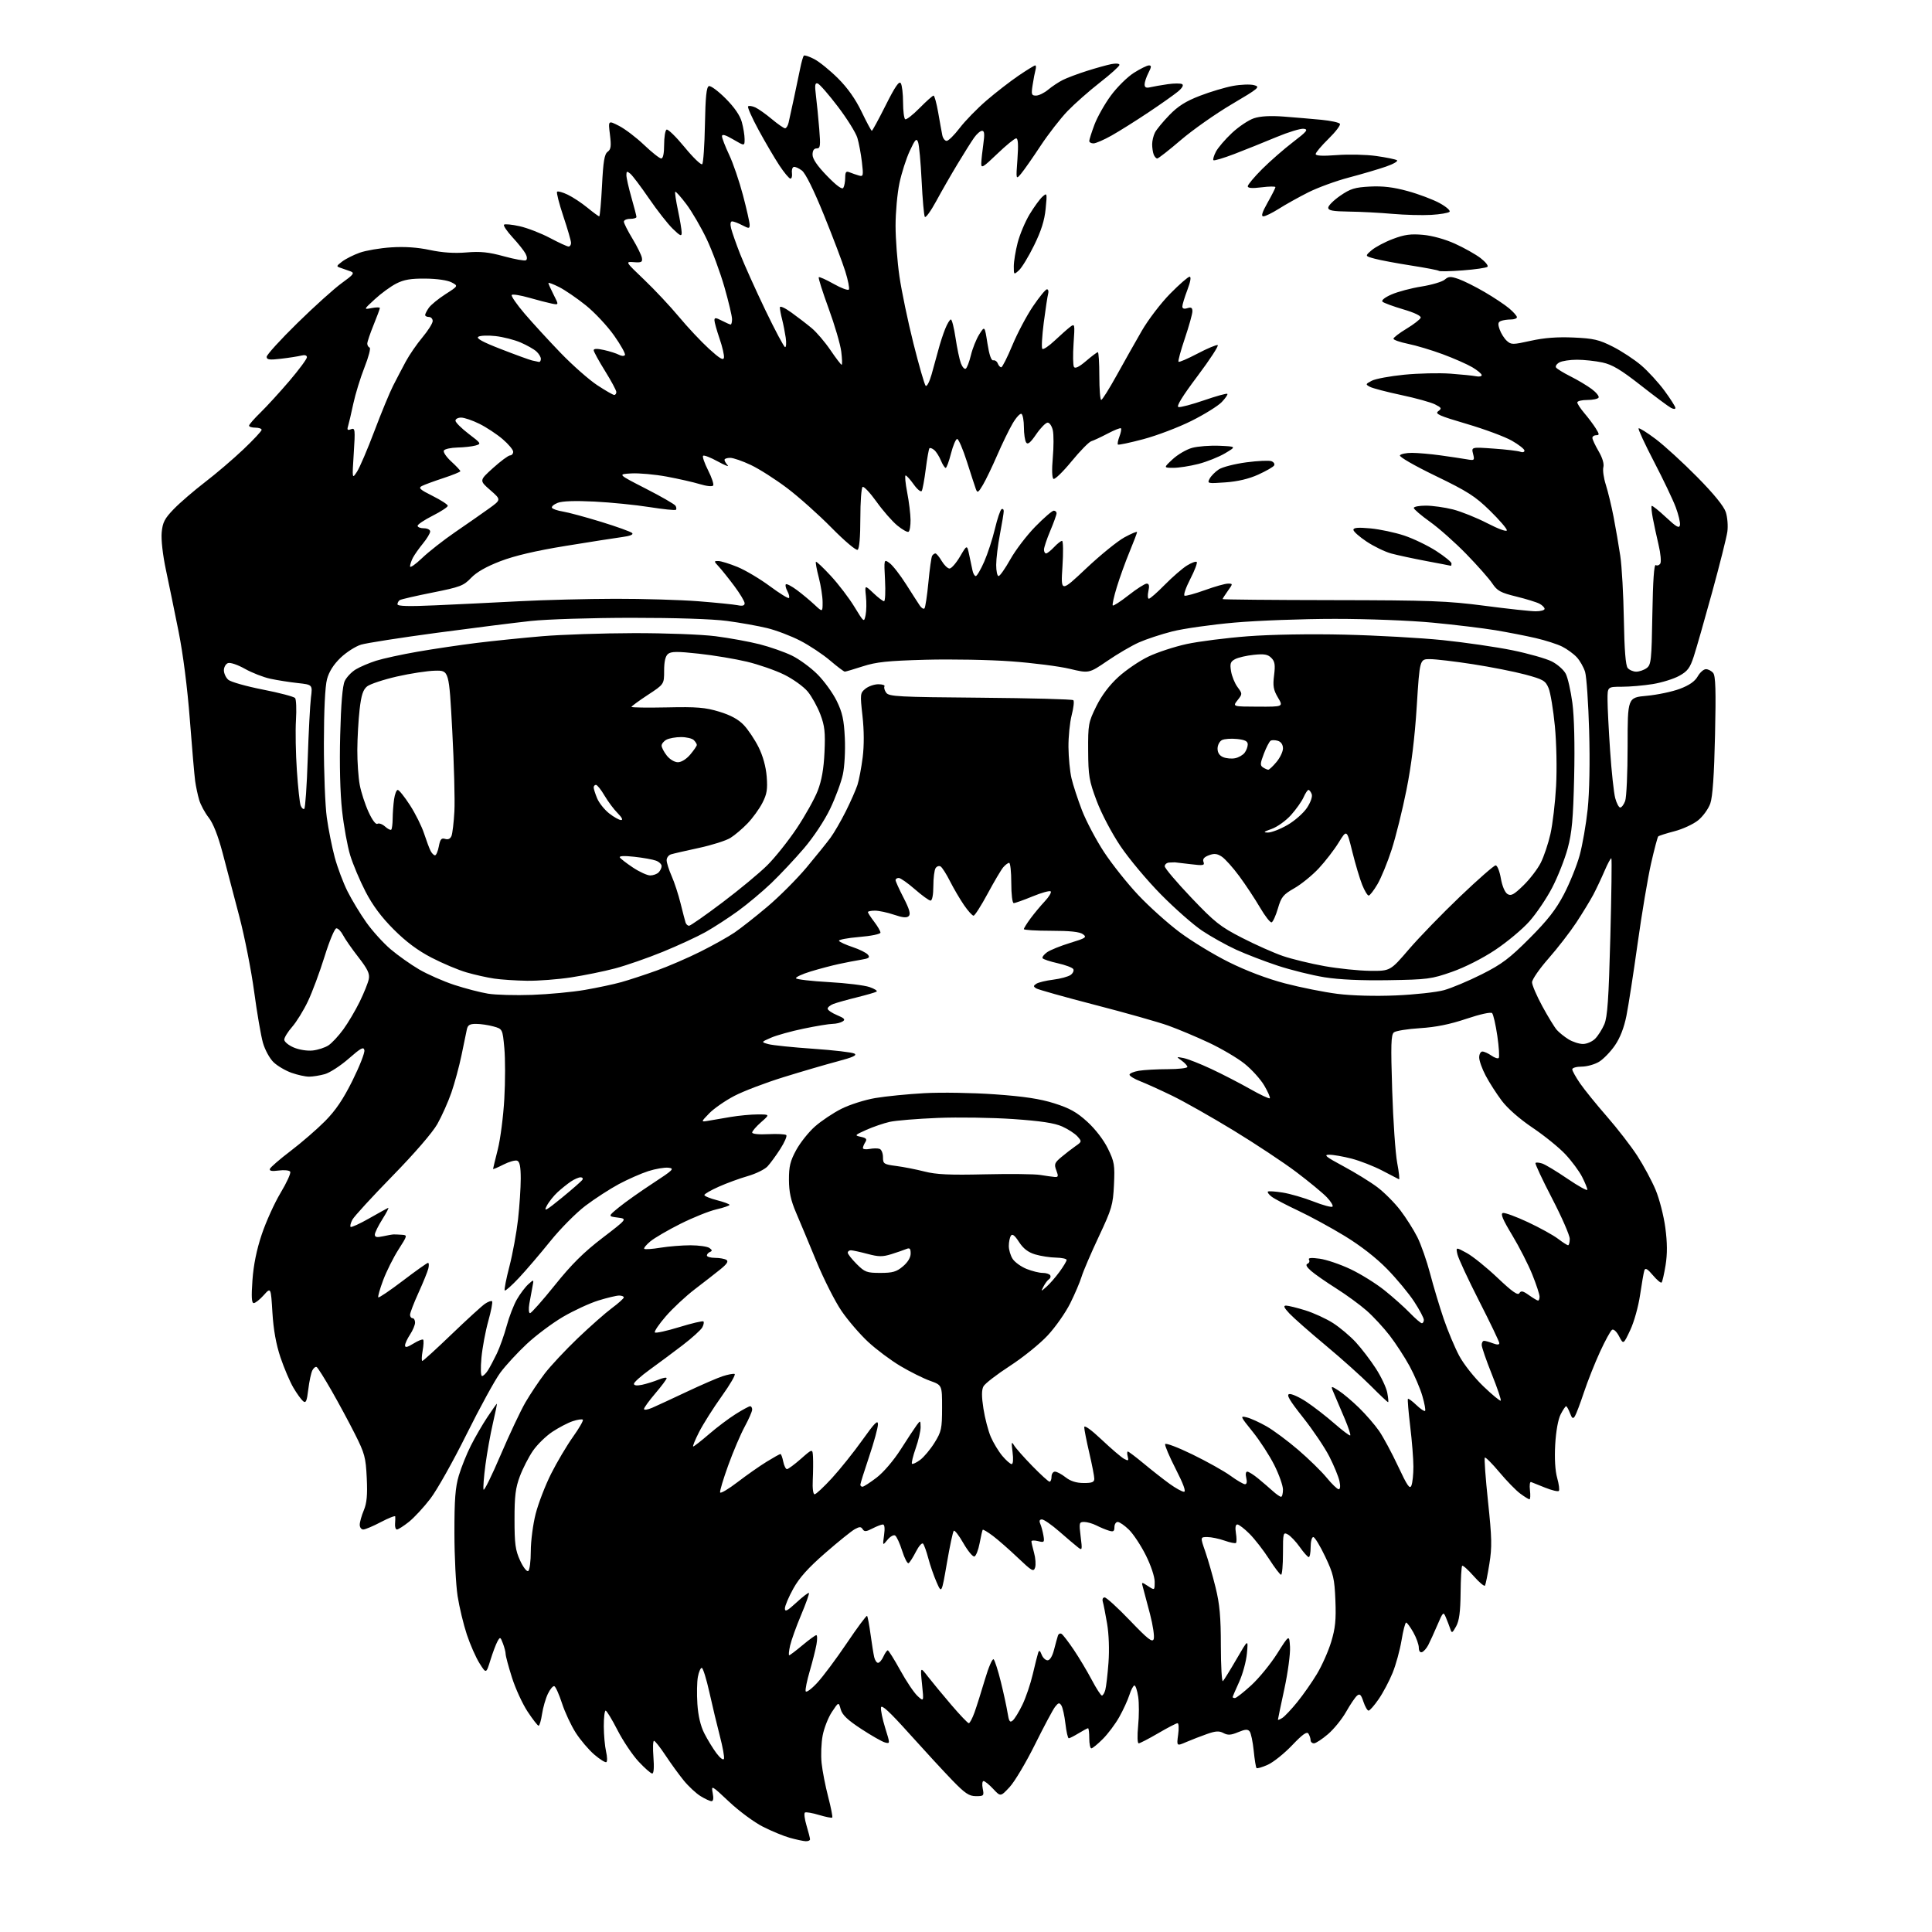 <?xml version="1.0" encoding="UTF-8" standalone="no"?>
<svg 
  version="1.1" 
  xmlns="http://www.w3.org/2000/svg" 
  xmlns:xlink="http://www.w3.org/1999/xlink" 
  xmlns:svg="http://www.w3.org/2000/svg"
  xmlns:rdf="http://www.w3.org/1999/02/22-rdf-syntax-ns#"
  xmlns:cc="http://creativecommons.org/ns#"
  xmlns:dc="http://purl.org/dc/elements/1.1/"
  viewBox="0 0 768 768"
  width="768"
  height="768"
>
<style>svg {background-color: white; }</style>"
<path stroke="none" fill="black" fill-rule="evenodd" d="M320.25,731.91C319.29,731.86 316.48,731.26 314.00,730.57C311.52,729.88 306.69,727.89 303.26,726.14C299.82,724.40 293.79,719.95 289.85,716.24C282.81,709.62 282.69,709.56 283.31,712.75C283.72,714.84 283.56,716.00 282.84,716.00C282.23,716.00 280.27,715.09 278.48,713.99C276.68,712.88 273.66,710.07 271.77,707.74C269.87,705.41 266.61,700.91 264.52,697.75C262.43,694.59 260.38,692.00 259.97,692.00C259.56,692.00 259.47,694.92 259.75,698.50C260.07,702.51 259.89,705.00 259.27,705.00C258.72,705.00 256.28,702.86 253.85,700.25C251.42,697.64 247.64,692.01 245.46,687.75C243.28,683.49 241.16,680.01 240.75,680.00C240.34,680.00 240.01,682.81 240.02,686.25C240.04,689.69 240.44,694.19 240.92,696.26C241.40,698.32 241.45,700.22 241.04,700.47C240.63,700.73 238.48,699.39 236.26,697.49C234.05,695.60 230.72,691.69 228.87,688.80C227.02,685.91 224.55,680.64 223.40,677.08C222.24,673.51 220.87,670.46 220.34,670.28C219.82,670.11 218.66,671.48 217.78,673.34C216.89,675.20 215.85,678.81 215.47,681.36C215.09,683.91 214.47,686.00 214.10,686.00C213.73,686.00 211.76,683.46 209.71,680.36C207.67,677.26 204.87,671.16 203.50,666.81C202.12,662.46 201.00,658.27 201.00,657.51C201.00,656.75 200.52,654.86 199.93,653.32C198.91,650.64 198.80,650.60 197.75,652.48C197.14,653.58 195.88,656.92 194.95,659.92C193.26,665.38 193.26,665.38 190.63,661.21C189.18,658.91 186.91,653.77 185.58,649.77C184.25,645.77 182.60,638.90 181.91,634.50C181.22,630.10 180.65,618.85 180.64,609.50C180.62,596.06 180.99,591.25 182.39,586.55C183.37,583.28 185.52,577.92 187.18,574.65C188.83,571.37 191.78,566.29 193.73,563.35C195.69,560.41 197.39,558.00 197.51,558.00C197.64,558.00 196.93,561.49 195.94,565.75C194.95,570.01 193.62,577.43 192.98,582.23C192.34,587.03 192.00,591.49 192.22,592.15C192.44,592.81 195.48,586.63 198.99,578.42C202.50,570.21 206.94,560.80 208.85,557.50C210.77,554.20 214.23,549.02 216.54,546.00C218.86,542.98 224.75,536.67 229.63,532.00C234.52,527.33 240.64,521.92 243.23,520.00C245.82,518.08 247.95,516.16 247.97,515.75C247.99,515.34 247.15,515.00 246.11,515.00C245.06,515.00 241.35,515.89 237.86,516.97C234.36,518.06 228.03,520.99 223.78,523.48C219.53,525.98 213.05,530.82 209.38,534.26C205.71,537.69 200.98,542.82 198.88,545.66C196.78,548.50 190.74,559.53 185.46,570.16C180.18,580.80 173.72,592.30 171.10,595.72C168.49,599.14 164.63,603.30 162.54,604.97C160.44,606.64 158.30,608.00 157.79,608.00C157.28,608.00 156.94,606.99 157.04,605.75C157.14,604.51 157.17,603.19 157.11,602.80C157.05,602.42 154.48,603.43 151.40,605.05C148.32,606.67 145.17,608.00 144.40,608.00C143.63,608.00 143.00,607.15 143.00,606.12C143.00,605.09 143.72,602.51 144.61,600.39C145.82,597.49 146.11,594.32 145.79,587.52C145.40,579.31 144.97,577.74 141.07,570.00C138.72,565.33 134.52,557.55 131.75,552.72C128.98,547.89 126.36,543.72 125.91,543.44C125.46,543.17 124.68,543.74 124.18,544.72C123.67,545.70 122.93,549.11 122.55,552.31C121.97,557.08 121.60,557.91 120.47,556.97C119.71,556.34 117.96,553.91 116.59,551.56C115.21,549.20 112.92,543.81 111.49,539.58C109.74,534.35 108.71,528.63 108.29,521.78C107.68,511.68 107.68,511.68 104.85,514.84C103.30,516.58 101.50,518.00 100.86,518.00C100.02,518.00 99.88,515.53 100.35,508.91C100.78,502.85 102.01,496.77 104.06,490.67C105.75,485.63 109.12,478.20 111.55,474.15C113.99,470.09 115.70,466.33 115.36,465.77C115.02,465.22 112.97,465.01 110.82,465.30C108.09,465.66 107.01,465.47 107.28,464.66C107.49,464.02 111.21,460.80 115.55,457.50C119.89,454.20 126.04,448.87 129.23,445.65C133.42,441.42 136.42,436.99 140.11,429.56C142.91,423.92 145.05,418.49 144.85,417.49C144.56,415.98 143.47,416.57 138.60,420.83C135.36,423.67 131.08,426.44 129.10,426.99C127.12,427.54 124.32,427.99 122.88,427.99C121.43,428.00 118.29,427.31 115.89,426.46C113.49,425.61 110.28,423.73 108.75,422.26C107.22,420.80 105.33,417.34 104.53,414.55C103.73,411.77 102.16,402.62 101.03,394.22C99.90,385.82 97.24,372.32 95.11,364.22C92.99,356.12 90.00,344.78 88.48,339.01C86.67,332.18 84.74,327.28 82.96,325.01C81.45,323.08 79.75,319.93 79.18,318.00C78.61,316.07 77.89,312.70 77.58,310.50C77.28,308.30 76.32,297.27 75.46,286.00C74.49,273.35 72.77,259.95 70.98,251.00C69.38,243.03 67.12,232.00 65.95,226.50C64.70,220.64 64.01,214.51 64.27,211.68C64.65,207.64 65.43,206.13 69.11,202.33C71.52,199.84 77.09,195.05 81.47,191.68C85.86,188.32 92.72,182.46 96.72,178.66C100.73,174.86 104.00,171.35 104.00,170.87C104.00,170.39 102.88,170.00 101.50,170.00C100.12,170.00 99.00,169.64 99.00,169.21C99.00,168.77 101.06,166.41 103.58,163.96C106.09,161.51 111.27,155.84 115.08,151.38C118.88,146.91 122.00,142.70 122.00,142.02C122.00,141.23 121.17,140.99 119.71,141.36C118.45,141.67 114.85,142.24 111.71,142.60C107.10,143.15 106.00,143.00 106.00,141.84C106.00,141.05 111.51,134.99 118.25,128.39C124.99,121.78 132.93,114.63 135.90,112.50C140.51,109.18 141.02,108.51 139.40,107.89C138.35,107.49 136.60,106.88 135.51,106.52C133.60,105.90 133.62,105.79 136.01,103.97C137.38,102.92 140.53,101.33 143.00,100.45C145.47,99.57 151.10,98.61 155.50,98.33C160.82,97.98 165.98,98.33 170.89,99.38C175.87,100.44 180.61,100.75 185.40,100.35C190.98,99.88 194.21,100.21 200.33,101.89C204.62,103.07 208.56,103.77 209.07,103.46C209.63,103.11 209.56,102.05 208.89,100.80C208.28,99.65 205.96,96.74 203.74,94.34C201.52,91.93 200.00,89.67 200.35,89.32C200.70,88.97 203.51,89.24 206.58,89.93C209.66,90.62 215.07,92.72 218.60,94.59C222.14,96.47 225.47,98.00 226.01,98.00C226.56,98.00 227.00,97.35 227.00,96.56C227.00,95.76 225.62,90.99 223.93,85.96C222.25,80.92 221.13,76.54 221.45,76.22C221.76,75.90 223.66,76.42 225.66,77.38C227.66,78.33 231.19,80.66 233.50,82.55C235.81,84.45 237.93,86.00 238.20,86.00C238.47,86.00 238.97,80.49 239.31,73.76C239.79,64.14 240.27,61.28 241.54,60.34C242.87,59.38 243.03,58.12 242.46,53.50C241.75,47.83 241.75,47.83 246.08,50.04C248.46,51.26 252.95,54.67 256.05,57.63C259.15,60.58 262.20,63.00 262.84,63.00C263.58,63.00 264.00,61.02 264.00,57.56C264.00,54.57 264.43,51.85 264.96,51.53C265.49,51.20 268.71,54.34 272.13,58.50C275.54,62.66 278.70,65.70 279.14,65.26C279.58,64.82 280.07,57.75 280.22,49.56C280.43,38.41 280.83,34.56 281.80,34.23C282.52,33.99 285.51,36.21 288.44,39.15C291.92,42.64 294.17,45.89 294.88,48.50C295.49,50.70 295.99,53.76 295.99,55.29C296.00,58.08 296.00,58.08 291.50,55.45C288.37,53.61 287.00,53.22 287.00,54.15C287.00,54.89 288.28,58.20 289.84,61.51C291.41,64.81 293.88,72.05 295.34,77.59C296.80,83.13 298.00,88.42 298.00,89.36C298.00,90.91 297.76,90.93 295.05,89.53C293.43,88.69 291.62,88.00 291.03,88.00C290.37,88.00 290.21,89.05 290.62,90.75C290.99,92.26 292.60,96.88 294.22,101.00C295.83,105.12 300.34,115.14 304.23,123.25C308.13,131.36 311.67,138.00 312.10,138.00C312.52,138.00 312.63,136.31 312.34,134.25C312.04,132.19 311.40,128.93 310.91,127.00C310.41,125.08 310.01,122.92 310.01,122.22C310.00,121.47 311.90,122.30 314.57,124.22C317.08,126.02 320.72,128.82 322.65,130.43C324.58,132.03 327.94,135.97 330.12,139.18C332.29,142.38 334.30,145.00 334.57,145.00C334.85,145.00 334.77,142.64 334.41,139.75C334.05,136.86 331.78,129.13 329.38,122.58C326.98,116.02 325.22,110.45 325.46,110.20C325.71,109.96 328.38,111.15 331.41,112.86C334.43,114.57 337.15,115.57 337.45,115.08C337.75,114.59 337.10,111.34 336.01,107.85C334.92,104.36 331.12,94.31 327.55,85.53C323.47,75.48 320.22,68.91 318.78,67.80C317.53,66.84 316.05,66.19 315.50,66.37C314.95,66.54 314.64,67.66 314.81,68.84C314.98,70.03 314.71,71.00 314.20,71.00C313.70,71.00 311.72,68.64 309.81,65.75C307.91,62.86 304.19,56.54 301.56,51.69C298.93,46.85 297.05,42.62 297.38,42.28C297.72,41.95 299.01,42.14 300.25,42.70C301.49,43.27 304.46,45.37 306.84,47.37C309.23,49.37 311.59,51.00 312.08,51.00C312.56,51.00 313.20,49.99 313.48,48.75C313.77,47.51 314.73,43.12 315.61,39.00C316.49,34.88 317.62,29.51 318.11,27.08C318.60,24.65 319.24,22.42 319.54,22.13C319.84,21.83 321.74,22.47 323.77,23.54C325.79,24.62 330.02,28.05 333.15,31.18C336.94,34.95 340.08,39.40 342.50,44.43C344.50,48.59 346.33,52.00 346.56,52.00C346.79,52.00 349.28,47.43 352.08,41.84C355.80,34.42 357.42,32.06 358.08,33.09C358.57,33.86 358.98,37.29 358.98,40.69C358.99,44.10 359.37,47.11 359.83,47.40C360.29,47.68 362.86,45.68 365.54,42.96C368.23,40.23 370.73,38.00 371.10,38.00C371.47,38.00 372.30,41.04 372.95,44.75C373.59,48.46 374.32,52.51 374.58,53.75C374.83,54.99 375.61,56.00 376.31,56.00C377.02,56.00 379.35,53.69 381.50,50.87C383.66,48.04 388.44,43.14 392.13,39.96C395.81,36.79 401.55,32.35 404.86,30.09C408.18,27.84 411.17,26.00 411.51,26.00C411.85,26.00 411.91,26.79 411.64,27.75C411.37,28.71 410.85,31.41 410.49,33.75C409.89,37.56 410.03,38.00 411.84,38.00C412.94,38.00 415.12,36.94 416.67,35.64C418.23,34.34 420.85,32.60 422.50,31.78C424.15,30.95 428.43,29.34 432.00,28.21C435.57,27.07 439.96,25.85 441.75,25.49C443.60,25.12 445.00,25.25 445.00,25.80C445.00,26.32 441.51,29.47 437.25,32.79C432.99,36.11 427.19,41.23 424.36,44.16C421.54,47.10 416.70,53.33 413.62,58.00C410.54,62.67 407.08,67.62 405.93,69.00C403.84,71.50 403.84,71.50 404.45,63.25C404.86,57.51 404.71,55.00 403.94,55.00C403.33,55.00 399.94,57.77 396.41,61.16C390.74,66.61 390.01,67.04 390.07,64.91C390.11,63.58 390.48,60.14 390.89,57.25C391.45,53.31 391.33,52.00 390.39,52.00C389.70,52.00 388.27,53.24 387.21,54.75C386.14,56.26 383.21,60.93 380.68,65.12C378.15,69.30 374.31,75.98 372.16,79.96C370.00,83.93 367.96,86.75 367.63,86.20C367.29,85.66 366.72,79.21 366.36,71.86C366.00,64.51 365.37,57.60 364.95,56.50C364.32,54.81 363.79,55.36 361.64,60.01C360.23,63.04 358.38,68.81 357.54,72.82C356.69,76.84 356.00,84.43 356.00,89.69C356.00,94.94 356.69,104.03 357.54,109.87C358.39,115.72 360.89,127.70 363.10,136.50C365.31,145.30 367.50,152.88 367.96,153.35C368.42,153.82 369.49,151.79 370.32,148.85C371.16,145.91 372.38,141.48 373.03,139.02C373.67,136.55 374.88,132.84 375.71,130.77C376.54,128.70 377.56,127.00 377.99,127.00C378.41,127.00 379.25,130.32 379.85,134.37C380.46,138.42 381.41,142.95 381.97,144.43C382.54,145.91 383.40,146.87 383.90,146.56C384.39,146.26 385.32,143.83 385.96,141.17C386.60,138.51 388.09,134.79 389.27,132.92C391.43,129.50 391.43,129.50 392.52,136.50C393.23,141.05 394.04,143.41 394.83,143.24C395.51,143.10 396.32,143.66 396.63,144.49C396.95,145.32 397.57,146.00 398.01,146.00C398.44,146.00 400.43,142.06 402.43,137.25C404.43,132.44 408.12,125.46 410.64,121.75C413.15,118.04 415.65,115.00 416.17,115.00C416.70,115.00 416.92,115.79 416.66,116.75C416.39,117.71 415.61,122.88 414.91,128.24C414.22,133.60 413.96,138.29 414.34,138.68C414.73,139.06 416.94,137.58 419.27,135.38C421.60,133.19 424.36,130.74 425.41,129.94C427.26,128.54 427.30,128.75 426.76,136.61C426.46,141.07 426.53,145.24 426.92,145.87C427.39,146.63 428.98,145.85 431.72,143.51C433.97,141.58 436.08,140.00 436.41,140.00C436.73,140.00 437.00,144.28 437.00,149.50C437.00,154.72 437.34,158.99 437.75,158.98C438.16,158.97 440.92,154.58 443.88,149.23C446.84,143.88 451.34,135.90 453.88,131.50C456.42,127.10 461.49,120.46 465.15,116.75C468.80,113.04 472.29,110.00 472.89,110.00C473.58,110.00 473.24,111.98 472.00,115.25C470.90,118.14 470.00,121.09 470.00,121.82C470.00,122.68 470.69,122.92 472.00,122.50C473.52,122.02 474.00,122.32 474.00,123.75C474.00,124.78 472.65,129.61 471.01,134.48C469.36,139.36 468.22,143.55 468.48,143.81C468.73,144.07 472.12,142.61 476.01,140.57C479.89,138.53 483.51,137.00 484.05,137.18C484.59,137.36 480.98,142.91 476.03,149.50C469.95,157.60 467.49,161.60 468.47,161.81C469.26,161.99 473.85,160.77 478.67,159.11C483.48,157.45 487.63,156.30 487.89,156.56C488.15,156.81 487.14,158.28 485.66,159.83C484.19,161.37 478.77,164.74 473.64,167.30C468.50,169.87 459.92,173.13 454.56,174.56C449.20,175.99 444.62,176.96 444.38,176.71C444.14,176.47 444.42,175.03 445.00,173.50C445.58,171.97 445.85,170.52 445.60,170.26C445.35,170.01 442.97,170.95 440.32,172.35C437.67,173.74 434.74,175.11 433.81,175.39C432.87,175.67 429.33,179.28 425.93,183.43C422.53,187.57 419.31,190.69 418.78,190.36C418.19,190.00 418.08,186.69 418.50,181.96C418.88,177.67 418.89,172.77 418.52,171.08C418.15,169.39 417.22,168.00 416.47,168.00C415.71,168.00 413.67,170.07 411.92,172.61C409.56,176.05 408.54,176.88 407.89,175.86C407.42,175.11 407.02,172.39 407.02,169.81C407.01,167.23 406.58,164.86 406.06,164.53C405.54,164.21 403.95,165.93 402.53,168.35C401.11,170.77 398.36,176.44 396.41,180.94C394.46,185.44 391.91,190.74 390.74,192.72C388.89,195.86 388.53,196.07 387.92,194.41C387.54,193.36 385.94,188.45 384.36,183.50C382.78,178.55 381.04,174.50 380.49,174.50C379.95,174.50 378.85,177.09 378.04,180.25C377.24,183.41 376.29,186.00 375.92,186.00C375.55,186.00 374.69,184.66 374.01,183.03C373.34,181.40 372.15,179.54 371.37,178.89C370.59,178.24 369.74,177.93 369.47,178.19C369.21,178.46 368.55,182.15 368.01,186.41C367.47,190.66 366.75,194.60 366.41,195.15C366.06,195.71 364.63,194.55 363.23,192.58C361.83,190.61 360.37,189.00 360.00,189.00C359.62,189.00 359.90,192.04 360.62,195.75C361.34,199.46 361.94,204.39 361.96,206.69C361.98,209.00 361.63,211.11 361.17,211.39C360.72,211.68 358.69,210.54 356.67,208.88C354.65,207.21 350.93,202.96 348.41,199.42C345.88,195.89 343.41,193.25 342.91,193.56C342.41,193.86 342.00,199.46 342.00,206.00C342.00,213.45 341.60,218.13 340.92,218.55C340.31,218.92 335.72,215.04 330.55,209.79C325.45,204.60 317.50,197.51 312.89,194.03C308.27,190.54 301.80,186.41 298.50,184.85C295.20,183.28 291.49,182.00 290.25,182.00C289.01,182.00 288.00,182.36 288.00,182.80C288.00,183.24 288.56,184.20 289.25,184.94C289.94,185.68 288.16,184.99 285.31,183.42C282.45,181.84 279.83,180.84 279.49,181.18C279.15,181.52 280.04,184.11 281.47,186.94C282.90,189.76 283.82,192.48 283.51,192.98C283.19,193.50 280.93,193.28 278.23,192.46C275.63,191.67 269.67,190.32 264.99,189.45C260.30,188.59 254.00,188.02 250.99,188.19C245.50,188.50 245.50,188.50 256.67,194.22C262.82,197.36 268.15,200.43 268.52,201.04C268.90,201.64 268.97,202.37 268.68,202.65C268.40,202.93 263.68,202.45 258.20,201.58C252.72,200.71 242.89,199.72 236.37,199.39C228.65,199.00 223.52,199.17 221.69,199.89C220.14,200.50 219.12,201.39 219.42,201.87C219.71,202.35 221.68,203.01 223.79,203.35C225.90,203.69 232.73,205.53 238.98,207.45C245.23,209.37 250.77,211.37 251.29,211.89C251.89,212.49 250.45,213.08 247.37,213.48C244.69,213.84 234.57,215.42 224.89,217.00C212.96,218.94 204.57,220.91 198.89,223.09C193.31,225.23 189.41,227.46 187.25,229.73C184.28,232.85 182.93,233.36 171.94,235.55C165.30,236.87 159.46,238.22 158.94,238.54C158.42,238.86 158.00,239.61 158.00,240.21C158.00,240.99 162.44,241.11 173.25,240.62C181.64,240.25 196.60,239.52 206.50,239.00C216.40,238.48 233.55,238.05 244.60,238.03C255.66,238.01 270.51,238.46 277.60,239.01C284.70,239.57 291.74,240.28 293.25,240.59C295.18,240.99 296.00,240.75 296.00,239.80C296.00,239.06 294.16,235.98 291.91,232.97C289.66,229.96 286.88,226.49 285.74,225.25C283.73,223.09 283.73,223.00 285.58,223.02C286.63,223.04 290.06,224.10 293.20,225.39C296.33,226.68 302.09,230.10 305.99,232.99C309.89,235.88 313.33,238.01 313.62,237.71C313.92,237.41 313.64,236.19 313.00,235.00C312.36,233.81 312.09,232.58 312.39,232.27C312.70,231.97 314.65,232.98 316.72,234.51C318.80,236.05 321.96,238.68 323.75,240.35C327.00,243.39 327.00,243.39 327.00,239.41C327.00,237.21 326.31,232.79 325.48,229.57C324.64,226.35 324.13,223.54 324.34,223.33C324.55,223.11 327.21,225.62 330.25,228.91C333.29,232.19 337.51,237.72 339.62,241.19C343.46,247.49 343.47,247.49 344.09,244.50C344.43,242.85 344.49,239.47 344.22,237.00C343.74,232.50 343.74,232.50 347.17,235.75C349.05,237.54 350.97,239.00 351.42,239.00C351.88,239.00 352.05,235.22 351.81,230.59C351.37,222.18 351.37,222.18 353.63,223.84C354.88,224.75 357.83,228.55 360.20,232.28C362.56,236.01 365.03,239.83 365.67,240.78C366.31,241.72 367.13,242.21 367.48,241.85C367.84,241.49 368.54,236.85 369.05,231.54C369.55,226.22 370.22,221.45 370.54,220.94C370.86,220.42 371.44,220.00 371.84,220.00C372.24,220.00 373.37,221.35 374.34,223.00C375.32,224.65 376.72,226.00 377.46,226.00C378.20,226.00 380.07,223.86 381.61,221.25C384.40,216.50 384.40,216.50 385.26,220.50C385.73,222.70 386.32,225.51 386.58,226.75C386.83,227.99 387.42,229.00 387.88,229.00C388.35,229.00 389.86,226.41 391.25,223.25C392.63,220.09 394.54,214.23 395.49,210.24C396.44,206.25 397.62,202.73 398.11,202.43C398.60,202.13 399.00,202.47 399.00,203.19C399.00,203.91 398.32,208.03 397.50,212.34C396.67,216.65 396.00,222.16 396.00,224.59C396.00,227.01 396.43,229.00 396.95,229.00C397.47,229.00 399.58,225.99 401.64,222.32C403.70,218.64 408.17,212.79 411.57,209.32C414.98,205.84 418.27,203.00 418.88,203.00C419.50,203.00 420.00,203.46 420.00,204.03C420.00,204.60 418.88,207.73 417.50,211.00C416.12,214.27 415.00,217.63 415.00,218.47C415.00,219.31 415.37,220.00 415.83,220.00C416.28,220.00 417.71,218.87 419.00,217.50C420.29,216.12 421.72,215.00 422.18,215.00C422.64,215.00 422.71,219.61 422.34,225.25C421.67,235.49 421.67,235.49 431.82,225.91C437.41,220.64 444.23,215.10 446.99,213.60C449.75,212.10 452.00,211.16 452.00,211.51C452.00,211.85 450.66,215.37 449.03,219.32C447.39,223.27 445.11,229.58 443.96,233.35C442.80,237.11 442.08,240.41 442.34,240.68C442.61,240.94 445.46,239.10 448.66,236.58C451.87,234.06 455.10,232.00 455.83,232.00C456.79,232.00 456.97,232.84 456.50,235.00C456.14,236.65 456.23,238.00 456.70,238.00C457.18,238.00 460.03,235.50 463.03,232.44C466.04,229.39 469.99,225.96 471.80,224.83C473.62,223.70 475.38,223.05 475.72,223.39C476.06,223.72 474.89,226.81 473.12,230.23C471.35,233.66 470.35,236.62 470.90,236.80C471.45,236.98 475.09,235.98 479.01,234.57C482.92,233.15 487.02,232.00 488.13,232.00C490.13,232.00 490.13,232.02 488.07,234.90C486.93,236.50 486.00,237.96 486.00,238.15C486.00,238.34 505.69,238.53 529.75,238.56C568.73,238.62 575.32,238.87 590.21,240.81C599.40,242.02 608.52,243.00 610.46,243.00C612.41,243.00 614.00,242.57 614.00,242.04C614.00,241.50 613.09,240.58 611.98,239.99C610.87,239.39 606.70,238.11 602.73,237.13C596.51,235.61 595.18,234.88 593.21,231.93C591.95,230.04 587.31,224.79 582.90,220.26C578.50,215.73 571.99,209.95 568.44,207.42C564.90,204.89 562.00,202.41 562.00,201.91C562.00,201.41 564.16,201.00 566.79,201.00C569.42,201.00 574.26,201.68 577.54,202.50C580.82,203.33 586.99,205.81 591.25,208.01C595.80,210.35 599.00,211.50 599.00,210.79C599.00,210.12 595.96,206.60 592.24,202.96C586.43,197.28 583.37,195.32 570.67,189.18C562.25,185.11 556.14,181.59 556.49,181.01C556.84,180.46 559.00,180.01 561.31,180.02C563.61,180.03 568.65,180.47 572.50,181.00C576.35,181.53 581.02,182.23 582.88,182.55C586.14,183.12 586.23,183.05 585.57,180.42C584.88,177.69 584.88,177.69 593.81,178.33C598.71,178.67 603.47,179.24 604.36,179.59C605.26,179.93 606.00,179.72 606.00,179.13C606.00,178.53 603.74,176.75 600.98,175.18C598.22,173.60 590.13,170.60 583.00,168.50C572.07,165.29 570.30,164.50 571.71,163.47C573.21,162.37 573.08,162.09 570.44,160.75C568.82,159.93 562.77,158.25 557.00,157.03C551.23,155.80 545.63,154.34 544.57,153.77C542.75,152.80 542.79,152.66 545.30,151.35C546.77,150.58 552.58,149.51 558.23,148.95C563.88,148.40 572.10,148.21 576.50,148.53C580.90,148.85 585.51,149.32 586.75,149.57C587.99,149.83 589.00,149.62 589.00,149.12C589.00,148.61 587.31,147.20 585.25,145.98C583.19,144.77 577.90,142.44 573.50,140.81C569.10,139.18 562.90,137.32 559.72,136.68C556.55,136.03 553.93,135.12 553.92,134.66C553.90,134.20 556.25,132.40 559.13,130.66C562.01,128.92 564.53,126.96 564.74,126.31C564.98,125.58 562.30,124.29 557.81,122.97C553.79,121.78 550.08,120.42 549.57,119.93C549.02,119.40 550.45,118.24 553.12,117.07C555.58,115.98 560.95,114.55 565.05,113.90C569.15,113.24 573.30,112.01 574.29,111.17C575.81,109.85 576.61,109.81 579.79,110.91C581.83,111.62 586.50,113.95 590.17,116.10C593.84,118.24 598.23,121.16 599.92,122.59C601.61,124.01 603.00,125.59 603.00,126.09C603.00,126.59 601.91,127.00 600.58,127.00C599.25,127.00 597.49,127.26 596.66,127.58C595.47,128.03 595.36,128.75 596.14,130.98C596.68,132.53 597.96,134.56 598.99,135.49C600.73,137.06 601.33,137.06 608.49,135.47C613.78,134.29 619.02,133.89 625.45,134.17C633.51,134.53 635.62,135.02 641.15,137.82C644.66,139.60 649.73,142.94 652.42,145.24C655.12,147.55 659.27,152.08 661.66,155.32C664.05,158.57 666.00,161.64 666.00,162.15C666.00,162.70 665.26,162.68 664.19,162.10C663.19,161.57 657.79,157.54 652.19,153.15C644.24,146.92 640.89,144.93 636.95,144.08C634.17,143.49 629.64,143.00 626.89,143.00C624.13,143.00 620.99,143.47 619.91,144.05C618.83,144.63 618.21,145.54 618.54,146.07C618.87,146.60 621.47,148.20 624.32,149.63C627.17,151.06 630.97,153.33 632.77,154.68C634.57,156.03 635.78,157.55 635.46,158.07C635.14,158.58 633.11,159.00 630.94,159.00C628.77,159.00 627.00,159.43 627.00,159.97C627.00,160.50 628.26,162.41 629.79,164.22C631.33,166.02 633.37,168.74 634.32,170.25C635.81,172.62 635.84,173.00 634.52,173.00C633.69,173.00 633.00,173.48 633.00,174.07C633.00,174.66 634.11,177.04 635.46,179.35C636.99,181.95 637.71,184.38 637.36,185.72C637.05,186.91 637.49,190.04 638.34,192.69C639.18,195.34 640.58,201.10 641.43,205.50C642.28,209.90 643.48,216.88 644.09,221.00C644.71,225.12 645.34,236.50 645.51,246.29C645.72,258.36 646.21,264.54 647.03,265.54C647.70,266.34 649.23,267.00 650.43,267.00C651.63,267.00 653.49,266.36 654.56,265.58C656.35,264.27 656.53,262.59 656.84,244.08C657.07,230.75 657.52,224.21 658.20,224.63C658.76,224.97 659.57,224.69 660.00,224.01C660.42,223.32 660.12,220.00 659.32,216.63C658.53,213.26 657.49,208.48 657.02,206.00C656.55,203.53 656.35,201.32 656.57,201.10C656.79,200.88 659.33,202.90 662.22,205.60C666.39,209.50 667.53,210.14 667.81,208.75C667.99,207.79 667.24,204.59 666.14,201.65C665.04,198.70 661.15,190.55 657.50,183.54C653.85,176.53 651.10,170.57 651.37,170.29C651.65,170.02 654.72,171.93 658.19,174.55C661.66,177.17 669.07,183.95 674.66,189.62C681.28,196.33 685.24,201.20 686.03,203.58C686.69,205.60 686.97,209.11 686.65,211.37C686.33,213.64 683.60,224.50 680.58,235.50C677.56,246.50 674.28,257.97 673.29,260.98C671.80,265.55 670.83,266.83 667.50,268.67C665.30,269.88 660.57,271.35 657.00,271.93C653.42,272.51 647.91,272.99 644.75,272.99C639.00,273.00 639.00,273.00 639.02,278.25C639.02,281.14 639.49,290.25 640.05,298.50C640.61,306.75 641.52,315.19 642.07,317.25C642.62,319.31 643.52,321.00 644.06,321.00C644.61,321.00 645.49,319.85 646.02,318.43C646.56,317.02 647.00,307.19 647.00,296.57C647.00,277.28 647.00,277.28 654.60,276.59C658.78,276.21 664.68,274.97 667.71,273.84C671.50,272.42 673.73,270.87 674.86,268.89C675.76,267.31 677.23,266.01 678.13,266.01C679.02,266.00 680.32,266.68 681.01,267.51C681.97,268.67 682.15,274.45 681.75,292.26C681.40,308.13 680.80,316.74 679.87,319.40C679.12,321.55 676.92,324.57 675.00,326.11C673.08,327.65 668.84,329.60 665.60,330.44C662.35,331.28 659.46,332.21 659.17,332.49C658.89,332.78 657.60,337.63 656.32,343.26C655.04,348.89 652.64,363.18 650.99,375.00C649.34,386.82 647.34,399.76 646.54,403.75C645.59,408.52 644.02,412.57 641.95,415.57C640.22,418.09 637.38,421.02 635.65,422.07C633.92,423.13 630.81,423.99 628.75,424.00C626.69,424.00 625.00,424.48 625.00,425.07C625.00,425.66 626.40,428.18 628.11,430.67C629.83,433.16 634.63,439.09 638.79,443.85C642.94,448.61 648.38,455.63 650.86,459.46C653.34,463.29 656.61,469.37 658.12,472.96C659.63,476.56 661.37,483.33 661.99,488.01C662.79,494.02 662.82,498.38 662.10,502.89C661.53,506.40 660.82,509.51 660.51,509.82C660.21,510.13 658.66,508.83 657.06,506.94C654.90,504.37 654.04,503.88 653.66,505.00C653.39,505.82 652.62,510.21 651.96,514.74C651.28,519.37 649.57,525.51 648.04,528.74C645.33,534.50 645.33,534.50 643.62,531.22C642.65,529.35 641.45,528.22 640.83,528.61C640.23,528.97 638.07,532.93 636.02,537.39C633.97,541.85 631.09,549.10 629.63,553.50C628.17,557.90 626.55,562.16 626.04,562.97C625.30,564.14 624.91,563.90 624.08,561.72C623.51,560.22 622.82,559.00 622.55,559.00C622.28,559.00 621.30,560.45 620.39,562.22C619.38,564.17 618.53,568.88 618.22,574.19C617.91,579.75 618.19,584.61 619.00,587.50C619.70,590.01 620.00,592.33 619.66,592.67C619.32,593.01 616.90,592.44 614.28,591.39C611.65,590.35 609.11,589.33 608.63,589.13C608.15,588.92 607.94,590.38 608.18,592.38C608.41,594.37 608.33,596.00 607.99,596.00C607.66,596.00 606.01,594.98 604.32,593.73C602.63,592.49 598.88,588.64 596.00,585.19C593.11,581.74 590.52,579.15 590.24,579.43C589.95,579.71 590.53,587.56 591.51,596.87C593.05,611.36 593.13,614.91 592.05,621.64C591.36,625.96 590.57,629.86 590.31,630.29C590.04,630.73 588.01,629.02 585.79,626.50C583.57,623.98 581.52,622.15 581.23,622.43C580.95,622.72 580.66,627.58 580.61,633.23C580.53,640.81 580.06,644.28 578.83,646.50C577.29,649.25 577.10,649.33 576.50,647.50C576.13,646.40 575.36,644.38 574.78,643.00C573.76,640.58 573.65,640.68 571.37,646.00C570.08,649.02 568.45,652.59 567.76,653.92C567.07,655.25 565.94,656.53 565.25,656.75C564.50,657.00 564.00,656.28 564.00,654.97C564.00,653.76 563.02,651.02 561.82,648.89C560.61,646.75 559.33,645.00 558.96,645.00C558.59,645.00 557.77,648.18 557.13,652.07C556.48,655.96 554.89,661.78 553.58,664.99C552.27,668.21 549.79,672.90 548.05,675.42C546.32,677.94 544.51,680.00 544.03,680.00C543.55,680.00 542.63,678.40 541.98,676.45C541.05,673.63 540.54,673.14 539.46,674.04C538.71,674.66 536.76,677.54 535.12,680.44C533.48,683.35 530.23,687.36 527.89,689.36C525.55,691.36 523.05,693.00 522.32,693.00C521.59,693.00 520.99,692.44 520.98,691.75C520.98,691.06 520.59,689.90 520.13,689.17C519.51,688.19 517.82,689.38 513.63,693.78C510.52,697.04 506.18,700.52 503.98,701.51C501.78,702.50 499.76,703.09 499.49,702.83C499.22,702.56 498.72,699.45 498.37,695.92C498.01,692.39 497.29,688.95 496.76,688.28C496.01,687.32 495.01,687.39 492.17,688.57C489.30,689.77 488.08,689.84 486.35,688.92C484.64,688.00 483.25,688.08 479.84,689.28C477.45,690.11 473.75,691.55 471.60,692.47C467.71,694.15 467.71,694.15 468.33,689.57C468.68,687.06 468.57,685.00 468.09,685.00C467.61,685.00 464.14,686.80 460.38,689.00C456.61,691.20 453.13,693.00 452.64,693.00C452.13,693.00 452.04,689.97 452.43,686.00C452.81,682.15 452.82,676.97 452.45,674.50C452.08,672.02 451.41,670.00 450.96,670.00C450.52,670.00 449.62,671.69 448.96,673.75C448.30,675.81 446.49,679.76 444.93,682.53C443.38,685.30 440.43,689.24 438.38,691.28C436.34,693.33 434.29,695.00 433.83,695.00C433.37,695.00 433.00,693.20 433.00,691.00C433.00,688.80 432.79,687.00 432.52,687.00C432.26,687.00 430.57,687.90 428.77,689.00C426.97,690.09 425.21,690.99 424.85,691.00C424.49,691.00 423.89,688.38 423.52,685.18C423.15,681.99 422.42,678.72 421.90,677.93C421.12,676.73 420.71,676.83 419.40,678.50C418.55,679.60 414.95,686.35 411.40,693.50C407.85,700.65 403.33,708.24 401.35,710.38C397.74,714.25 397.74,714.25 394.82,711.13C393.21,709.41 391.48,708.00 390.97,708.00C390.47,708.00 390.32,709.35 390.65,711.00C391.22,713.85 391.08,714.00 387.96,714.00C385.23,714.00 383.62,712.92 378.58,707.72C375.24,704.27 367.55,695.93 361.50,689.20C353.64,680.44 350.42,677.46 350.21,678.75C350.05,679.75 350.80,683.40 351.88,686.88C353.85,693.19 353.85,693.19 351.81,692.66C350.68,692.37 346.45,689.96 342.40,687.31C336.94,683.74 334.82,681.73 334.20,679.50C333.37,676.50 333.37,676.50 330.70,680.52C329.23,682.74 327.58,686.95 327.02,689.89C326.46,692.82 326.27,697.76 326.60,700.86C326.92,703.96 328.10,710.01 329.22,714.29C330.33,718.58 331.06,722.28 330.83,722.51C330.59,722.74 328.24,722.27 325.59,721.48C322.94,720.68 320.41,720.24 319.98,720.51C319.55,720.78 319.83,723.09 320.60,725.66C321.37,728.22 322.00,730.70 322.00,731.16C322.00,731.62 321.21,731.96 320.25,731.91zM287.79,699.14C288.01,698.46 287.29,694.45 286.18,690.21C285.07,685.97 283.19,678.11 282.00,672.75C280.81,667.39 279.44,663.00 278.96,663.00C278.48,663.00 277.79,664.61 277.42,666.58C277.05,668.55 276.96,673.39 277.22,677.33C277.52,682.03 278.47,686.05 279.96,689.00C281.21,691.48 283.39,695.04 284.80,696.93C286.28,698.90 287.55,699.84 287.79,699.14zM385.11,685.00C385.51,685.00 386.52,683.09 387.37,680.75C388.21,678.41 390.08,672.50 391.52,667.62C392.99,662.64 394.52,659.13 395.00,659.62C395.47,660.10 396.75,664.10 397.84,668.50C398.93,672.90 400.13,678.43 400.51,680.79C401.06,684.30 401.44,684.88 402.57,683.94C403.33,683.31 405.07,680.48 406.43,677.65C407.80,674.82 409.65,669.35 410.55,665.50C411.45,661.65 412.41,657.83 412.69,657.00C413.07,655.87 413.41,656.05 414.07,657.75C414.55,658.99 415.61,660.00 416.43,660.00C417.35,660.00 418.34,658.37 419.01,655.75C419.61,653.41 420.30,650.91 420.54,650.19C420.79,649.46 421.44,649.15 422.00,649.50C422.55,649.84 424.73,652.68 426.84,655.81C428.95,658.94 432.16,664.31 433.98,667.75C435.79,671.19 437.61,674.00 438.02,674.00C438.43,674.00 439.04,672.99 439.38,671.75C439.72,670.51 440.29,665.65 440.64,660.94C441.02,655.84 440.80,649.58 440.09,645.44C439.44,641.62 438.68,637.71 438.39,636.75C438.09,635.73 438.39,635.00 439.12,635.00C439.81,635.00 444.33,639.12 449.16,644.16C456.28,651.59 458.06,653.00 458.61,651.58C458.98,650.62 458.33,646.15 457.16,641.66C456.00,637.17 454.74,632.43 454.37,631.13C453.71,628.78 453.72,628.77 456.35,630.49C459.00,632.23 459.00,632.23 459.00,628.75C459.00,626.77 457.49,622.24 455.48,618.23C453.55,614.37 450.53,609.80 448.79,608.10C447.05,606.39 445.03,605.00 444.31,605.00C443.59,605.00 443.00,605.93 443.00,607.07C443.00,608.75 442.58,609.01 440.75,608.44C439.51,608.06 437.28,607.13 435.80,606.37C434.31,605.62 432.14,605.00 430.98,605.00C428.98,605.00 428.90,605.33 429.57,610.74C430.27,616.28 430.22,616.43 428.40,615.00C427.35,614.19 424.05,611.38 421.05,608.76C418.05,606.14 414.97,604.00 414.19,604.00C413.23,604.00 413.02,604.56 413.53,605.75C413.95,606.71 414.50,608.80 414.78,610.39C415.24,613.09 415.09,613.24 412.63,612.62C411.19,612.26 410.00,612.31 410.01,612.73C410.01,613.15 410.48,615.20 411.06,617.28C411.64,619.37 411.82,621.99 411.47,623.11C410.88,624.94 410.20,624.55 404.66,619.28C401.27,616.05 396.80,612.13 394.72,610.56C392.65,609.00 390.81,607.90 390.64,608.11C390.48,608.32 389.93,610.72 389.42,613.43C388.91,616.13 387.98,618.52 387.35,618.72C386.72,618.93 384.76,616.57 382.99,613.49C381.23,610.41 379.50,608.17 379.14,608.51C378.79,608.86 377.56,614.62 376.41,621.32C374.31,633.50 374.31,633.50 372.33,629.00C371.24,626.52 369.75,622.25 369.03,619.50C368.30,616.75 367.36,614.11 366.93,613.63C366.51,613.15 365.23,614.59 364.10,616.81C362.96,619.04 361.65,621.10 361.18,621.39C360.72,621.67 359.57,619.47 358.63,616.49C357.69,613.51 356.43,610.76 355.82,610.39C355.22,610.02 353.85,610.79 352.78,612.11C350.84,614.50 350.84,614.50 351.43,610.25C351.81,607.55 351.64,606.00 350.96,606.00C350.38,606.00 348.51,606.72 346.82,607.59C344.33,608.88 343.58,608.94 342.93,607.89C342.28,606.84 341.69,606.83 339.82,607.86C338.54,608.55 333.26,612.80 328.09,617.31C321.32,623.20 317.74,627.18 315.35,631.50C313.52,634.80 312.02,638.34 312.01,639.38C312.00,640.87 312.94,640.39 316.58,637.04C319.09,634.72 321.34,633.00 321.56,633.23C321.78,633.45 320.39,637.38 318.46,641.96C316.53,646.54 314.56,652.02 314.08,654.14C313.60,656.26 313.44,658.00 313.72,658.00C314.00,658.00 316.37,656.20 319.00,654.00C321.63,651.80 324.10,650.00 324.50,650.00C324.90,650.00 324.92,651.69 324.55,653.75C324.18,655.81 322.97,660.57 321.88,664.31C320.78,668.06 320.05,671.65 320.27,672.30C320.48,672.94 322.53,671.45 324.82,668.98C327.12,666.52 332.42,659.41 336.61,653.20C340.80,646.98 344.43,642.10 344.67,642.34C344.92,642.59 345.54,645.87 346.05,649.64C346.57,653.41 347.22,657.51 347.51,658.75C347.80,659.99 348.49,661.00 349.04,661.00C349.59,661.00 350.56,659.88 351.18,658.50C351.81,657.12 352.59,656.01 352.91,656.03C353.23,656.05 355.46,659.61 357.86,663.95C360.25,668.30 363.34,672.90 364.73,674.18C367.25,676.50 367.25,676.50 366.52,669.50C365.80,662.50 365.80,662.50 368.89,666.50C370.60,668.70 374.78,673.76 378.19,677.75C381.60,681.74 384.71,685.00 385.11,685.00zM509.75,682.90C510.71,682.28 513.40,679.43 515.71,676.57C518.03,673.71 521.54,668.70 523.50,665.43C525.47,662.17 528.02,656.44 529.16,652.70C530.81,647.25 531.15,643.95 530.84,636.18C530.49,627.50 530.06,625.66 526.77,618.74C524.75,614.48 522.63,611.00 522.05,611.00C521.47,611.00 521.00,612.80 521.00,615.00C521.00,617.20 520.66,618.99 520.25,618.98C519.84,618.97 518.23,617.17 516.69,614.98C515.14,612.79 513.00,610.54 511.94,609.97C510.09,608.98 510.00,609.33 510.00,617.46C510.00,622.16 509.66,626.00 509.25,625.99C508.84,625.99 506.70,623.18 504.50,619.75C502.30,616.33 498.81,611.83 496.75,609.76C494.69,607.69 492.49,606.00 491.87,606.00C491.14,606.00 490.94,607.21 491.29,609.41C491.60,611.29 491.61,613.05 491.33,613.33C491.05,613.62 489.00,613.21 486.78,612.42C484.56,611.64 481.48,611.00 479.93,611.00C477.11,611.00 477.11,611.00 479.11,616.75C480.21,619.91 482.05,626.33 483.20,631.00C484.85,637.66 485.30,642.70 485.31,654.28C485.32,662.42 485.69,668.71 486.13,668.27C486.56,667.84 489.01,663.88 491.56,659.49C496.20,651.50 496.20,651.50 495.67,657.25C495.38,660.42 493.99,665.53 492.57,668.62C491.16,671.71 490.00,674.41 490.00,674.62C490.00,674.83 490.41,675.00 490.92,675.00C491.43,675.00 494.34,672.72 497.39,669.93C500.44,667.14 505.09,661.45 507.72,657.29C512.50,649.73 512.50,649.73 512.80,654.67C512.96,657.39 511.95,664.91 510.55,671.39C509.15,677.86 508.00,683.35 508.00,683.59C508.00,683.82 508.79,683.51 509.75,682.90zM209.98,624.51C210.54,624.17 211.00,620.61 211.00,616.60C211.00,612.60 211.87,605.93 212.93,601.78C213.99,597.63 216.75,590.47 219.06,585.87C221.37,581.27 225.29,574.67 227.75,571.20C230.22,567.74 231.99,564.66 231.69,564.35C231.38,564.05 229.58,564.31 227.68,564.94C225.77,565.57 222.13,567.47 219.58,569.16C217.03,570.85 213.56,574.24 211.86,576.70C210.17,579.15 207.83,583.71 206.66,586.83C204.93,591.42 204.52,594.69 204.53,604.00C204.53,613.74 204.87,616.24 206.74,620.32C207.96,622.99 209.41,624.86 209.98,624.51zM509.24,595.00C509.66,595.00 510.00,593.71 510.00,592.13C510.00,590.56 508.45,586.17 506.55,582.38C504.65,578.60 500.78,572.63 497.94,569.12C492.95,562.93 492.88,562.75 495.65,563.44C497.22,563.83 500.75,565.44 503.50,567.01C506.25,568.58 511.90,572.78 516.05,576.34C520.20,579.90 525.30,584.88 527.37,587.40C529.44,589.93 531.59,592.00 532.15,592.00C532.77,592.00 532.89,590.74 532.45,588.75C532.07,586.96 530.26,582.58 528.44,579.00C526.62,575.42 521.92,568.45 518.00,563.50C512.58,556.66 511.26,554.42 512.51,554.16C513.42,553.98 516.51,555.38 519.39,557.29C522.26,559.20 527.25,563.07 530.47,565.89C533.69,568.70 536.51,570.82 536.74,570.60C536.97,570.37 536.05,567.55 534.71,564.34C533.37,561.13 531.50,556.75 530.56,554.60C528.85,550.71 528.85,550.71 532.09,552.76C533.86,553.88 537.55,556.99 540.27,559.65C543.00,562.32 546.57,566.45 548.22,568.84C549.87,571.23 553.26,577.53 555.75,582.84C559.44,590.72 560.42,592.13 561.07,590.50C561.50,589.40 561.86,586.02 561.85,583.00C561.85,579.98 561.28,572.77 560.58,567.00C559.89,561.23 559.48,556.31 559.67,556.07C559.86,555.84 561.36,556.93 563.00,558.50C564.64,560.07 566.21,561.13 566.49,560.85C566.77,560.57 566.28,557.90 565.41,554.92C564.55,551.94 562.26,546.61 560.34,543.07C558.41,539.53 554.86,534.07 552.44,530.92C550.02,527.78 545.90,523.32 543.27,521.01C540.65,518.70 535.19,514.71 531.14,512.15C527.09,509.59 522.59,506.46 521.14,505.18C519.36,503.62 518.91,502.70 519.76,502.35C520.45,502.06 520.71,501.35 520.35,500.76C519.89,500.02 521.21,499.89 524.59,500.35C527.29,500.72 532.81,502.60 536.86,504.52C540.92,506.44 546.99,510.22 550.36,512.92C553.74,515.62 558.28,519.67 560.45,521.92C562.63,524.16 564.76,526.00 565.20,526.00C565.64,526.00 566.00,525.39 566.00,524.66C566.00,523.92 564.27,520.65 562.15,517.41C560.03,514.16 555.19,508.33 551.40,504.45C547.04,499.99 540.82,495.15 534.50,491.30C529.00,487.95 520.67,483.42 516.00,481.23C511.32,479.03 506.60,476.55 505.50,475.70C504.40,474.86 503.73,473.95 504.00,473.68C504.28,473.42 506.92,473.59 509.87,474.06C512.82,474.53 518.34,476.13 522.13,477.62C525.91,479.11 529.31,480.02 529.68,479.65C530.05,479.28 529.04,477.60 527.43,475.92C525.82,474.23 520.37,469.74 515.33,465.93C510.29,462.12 499.04,454.67 490.33,449.36C481.62,444.06 470.68,437.86 466.00,435.59C461.32,433.32 455.59,430.72 453.25,429.81C450.91,428.90 449.00,427.73 449.00,427.21C449.00,426.69 450.69,425.98 452.75,425.64C454.81,425.30 459.99,425.02 464.25,425.01C468.51,425.00 472.00,424.60 472.00,424.12C472.00,423.64 470.99,422.52 469.75,421.63C467.51,420.02 467.51,420.02 470.50,420.60C472.15,420.92 477.10,422.87 481.50,424.93C485.90,426.99 492.82,430.56 496.89,432.87C500.95,435.17 504.49,436.84 504.76,436.57C505.03,436.31 504.04,434.04 502.57,431.53C501.10,429.02 497.56,425.10 494.70,422.82C491.84,420.54 485.45,416.78 480.50,414.46C475.55,412.14 468.31,409.10 464.41,407.70C460.51,406.30 447.40,402.59 435.27,399.46C423.15,396.32 412.61,393.36 411.86,392.88C410.73,392.15 410.75,391.84 411.99,391.04C412.81,390.51 415.83,389.79 418.70,389.43C421.57,389.07 424.68,388.22 425.61,387.54C426.54,386.86 427.00,385.82 426.64,385.22C426.27,384.62 423.48,383.58 420.44,382.90C417.40,382.22 414.70,381.32 414.44,380.90C414.18,380.48 414.99,379.42 416.23,378.53C417.48,377.65 421.61,375.98 425.41,374.82C431.66,372.91 432.14,372.58 430.47,371.35C429.18,370.41 425.32,370.00 417.81,370.00C411.86,370.00 407.00,369.70 407.00,369.34C407.00,368.98 408.19,367.07 409.65,365.09C411.11,363.12 413.67,360.04 415.34,358.26C417.00,356.49 418.05,354.72 417.67,354.34C417.29,353.96 414.05,354.85 410.47,356.33C406.89,357.80 403.52,359.00 402.98,359.00C402.42,359.00 402.00,355.56 402.00,351.00C402.00,346.60 401.62,343.00 401.15,343.00C400.69,343.00 399.64,343.79 398.81,344.75C397.99,345.71 395.19,350.44 392.60,355.25C390.01,360.06 387.49,364.00 387.00,364.00C386.50,364.00 384.78,362.09 383.18,359.75C381.58,357.41 379.09,353.17 377.65,350.32C376.22,347.47 374.53,344.83 373.91,344.44C373.29,344.06 372.38,344.36 371.90,345.12C371.42,345.88 371.02,349.09 371.02,352.25C371.01,355.72 370.57,358.00 369.91,358.00C369.31,358.00 366.51,355.98 363.68,353.50C360.85,351.03 357.96,349.00 357.27,349.00C356.57,349.00 356.00,349.39 356.00,349.86C356.00,350.33 357.43,353.49 359.18,356.88C361.49,361.36 362.06,363.34 361.26,364.14C360.46,364.94 358.86,364.80 355.40,363.62C352.78,362.73 349.37,362.00 347.82,362.00C346.27,362.00 345.00,362.26 345.00,362.57C345.00,362.88 346.13,364.61 347.50,366.41C348.88,368.21 350.00,370.16 350.00,370.73C350.00,371.31 346.25,372.08 341.50,372.47C336.82,372.86 333.23,373.56 333.51,374.01C333.79,374.47 336.23,375.58 338.93,376.48C341.64,377.38 344.36,378.73 345.00,379.50C345.93,380.62 345.44,381.00 342.32,381.50C340.22,381.84 336.25,382.60 333.50,383.20C330.75,383.79 325.67,385.13 322.22,386.18C318.77,387.24 316.17,388.46 316.44,388.90C316.71,389.34 322.57,390.02 329.45,390.40C336.34,390.78 343.64,391.67 345.67,392.38C347.70,393.08 348.95,393.90 348.43,394.20C347.92,394.51 344.39,395.52 340.58,396.47C336.77,397.41 332.61,398.58 331.33,399.06C330.05,399.55 329.00,400.41 329.00,400.96C329.00,401.52 330.68,402.68 332.73,403.53C335.68,404.76 336.15,405.29 334.98,406.03C334.17,406.55 332.38,406.98 331.00,407.00C329.62,407.01 324.45,407.86 319.50,408.89C314.55,409.91 308.70,411.54 306.50,412.50C302.50,414.25 302.50,414.25 305.50,415.07C307.15,415.52 315.15,416.34 323.27,416.90C331.39,417.46 338.76,418.32 339.64,418.82C340.82,419.48 339.05,420.30 332.87,421.93C328.27,423.15 318.65,425.96 311.50,428.18C304.35,430.39 295.53,433.75 291.91,435.64C288.28,437.54 283.79,440.65 281.94,442.56C278.57,446.04 278.57,446.04 281.54,445.53C283.17,445.25 287.17,444.57 290.43,444.01C293.70,443.46 298.55,443.00 301.22,443.00C306.07,443.00 306.07,443.00 302.53,446.10C300.59,447.81 299.00,449.65 299.00,450.19C299.00,450.78 301.64,451.05 305.43,450.85C308.96,450.67 312.17,450.84 312.56,451.22C312.94,451.61 311.87,454.08 310.18,456.72C308.49,459.35 306.20,462.48 305.09,463.67C303.98,464.86 300.47,466.58 297.29,467.50C294.10,468.41 288.91,470.31 285.75,471.72C282.59,473.12 280.00,474.62 280.00,475.04C280.00,475.47 282.25,476.39 285.00,477.10C287.75,477.80 290.00,478.64 290.00,478.95C290.00,479.27 287.64,480.08 284.75,480.75C281.86,481.42 275.45,484.00 270.50,486.48C265.55,488.96 260.17,492.10 258.54,493.45C256.91,494.80 255.81,496.15 256.10,496.43C256.39,496.72 259.30,496.52 262.56,495.98C265.83,495.45 271.20,495.02 274.50,495.02C277.80,495.03 281.18,495.51 282.00,496.09C283.13,496.89 283.19,497.28 282.25,497.66C281.56,497.94 281.00,498.58 281.00,499.08C281.00,499.59 282.46,500.01 284.25,500.02C286.04,500.02 288.07,500.39 288.76,500.83C289.66,501.40 288.98,502.46 286.38,504.56C284.38,506.18 279.79,509.75 276.19,512.50C272.59,515.25 267.40,520.09 264.66,523.26C261.92,526.42 259.97,529.31 260.33,529.67C260.69,530.03 265.06,529.07 270.04,527.54C275.02,526.01 279.34,525.00 279.63,525.30C279.92,525.59 279.71,526.65 279.17,527.66C278.62,528.67 275.10,531.86 271.34,534.74C267.58,537.61 261.69,542.00 258.25,544.48C254.81,546.97 252.00,549.48 252.00,550.08C252.00,550.77 253.16,550.91 255.25,550.47C257.04,550.08 259.96,549.17 261.75,548.44C263.54,547.70 265.00,547.44 265.00,547.86C265.00,548.28 262.98,550.99 260.50,553.89C258.03,556.79 256.00,559.58 256.00,560.10C256.00,560.61 257.46,560.39 259.25,559.62C261.04,558.84 267.23,555.98 273.00,553.25C278.77,550.53 285.19,547.74 287.26,547.07C289.33,546.39 291.46,545.99 292.01,546.17C292.56,546.35 290.26,550.33 286.91,555.00C283.56,559.68 279.51,566.09 277.90,569.25C276.29,572.41 275.24,575.00 275.56,575.00C275.89,575.00 278.71,572.80 281.83,570.11C284.95,567.41 289.73,563.81 292.45,562.11C295.17,560.40 297.75,559.00 298.20,559.00C298.64,559.00 299.00,559.60 299.00,560.32C299.00,561.05 297.66,564.12 296.02,567.14C294.38,570.17 291.44,577.07 289.49,582.47C287.53,587.87 286.08,592.73 286.25,593.26C286.43,593.80 289.54,591.96 293.17,589.18C296.79,586.40 302.00,582.75 304.74,581.07C307.48,579.38 309.95,578.00 310.24,578.00C310.52,578.00 311.02,579.35 311.35,581.00C311.68,582.65 312.35,584.00 312.83,584.00C313.32,584.00 315.81,582.16 318.36,579.92C323.00,575.83 323.00,575.83 323.18,579.17C323.28,581.00 323.24,585.09 323.09,588.25C322.92,591.63 323.22,594.00 323.82,594.00C324.37,594.00 327.49,591.09 330.76,587.52C334.02,583.96 339.46,577.15 342.85,572.39C347.66,565.63 349.00,564.27 349.00,566.18C349.00,567.51 347.43,573.28 345.50,579.00C343.57,584.72 342.00,589.75 342.00,590.20C342.00,590.64 342.39,591.00 342.86,591.00C343.33,591.00 345.85,589.37 348.46,587.38C351.23,585.26 355.22,580.58 358.07,576.13C360.74,571.93 363.60,567.60 364.42,566.50C365.86,564.56 365.91,564.59 365.96,567.27C365.98,568.80 365.11,572.59 364.01,575.70C362.92,578.81 362.25,581.59 362.53,581.86C362.81,582.14 364.26,581.45 365.77,580.34C367.27,579.22 369.85,576.14 371.49,573.50C374.23,569.09 374.48,567.94 374.49,559.65C374.50,550.61 374.50,550.61 369.68,548.88C367.03,547.93 361.76,545.30 357.96,543.04C354.16,540.79 348.38,536.47 345.11,533.44C341.85,530.42 337.08,524.88 334.52,521.13C331.96,517.39 327.47,508.51 324.54,501.41C321.61,494.31 317.96,485.57 316.43,482.00C314.36,477.16 313.64,473.84 313.62,469.00C313.60,463.68 314.12,461.53 316.51,457.14C318.12,454.20 321.47,449.99 323.97,447.79C326.46,445.59 331.18,442.43 334.45,440.78C337.73,439.12 343.80,437.19 347.95,436.49C352.10,435.79 360.90,434.91 367.50,434.55C374.10,434.18 386.66,434.39 395.42,435.01C407.10,435.84 413.41,436.79 419.12,438.60C425.22,440.53 428.05,442.11 432.24,445.94C435.43,448.85 438.73,453.15 440.41,456.58C442.99,461.85 443.19,463.08 442.82,470.98C442.43,478.98 441.99,480.50 436.79,491.56C433.70,498.13 430.62,505.30 429.95,507.50C429.28,509.70 427.23,514.49 425.40,518.15C423.57,521.81 419.57,527.52 416.50,530.82C413.44,534.13 406.68,539.59 401.48,542.96C396.28,546.33 391.54,549.99 390.94,551.10C390.18,552.54 390.17,555.09 390.93,559.96C391.51,563.73 392.83,568.77 393.85,571.16C394.88,573.56 396.95,576.97 398.45,578.76C399.95,580.54 401.62,582.00 402.15,582.00C402.73,582.00 402.87,580.08 402.51,577.25C402.00,573.32 402.09,572.84 403.07,574.50C403.72,575.60 406.99,579.31 410.35,582.75C413.70,586.19 416.79,589.00 417.22,589.00C417.65,589.00 418.00,588.10 418.00,587.00C418.00,585.90 418.61,585.00 419.37,585.00C420.12,585.00 422.02,586.01 423.59,587.25C425.53,588.77 427.83,589.51 430.73,589.52C434.13,589.54 435.00,589.19 435.00,587.81C435.00,586.86 434.10,582.22 433.00,577.50C431.90,572.78 431.00,568.21 431.00,567.34C431.00,566.37 433.71,568.31 437.96,572.32C441.78,575.93 445.79,579.35 446.86,579.92C448.53,580.82 448.73,580.68 448.29,578.98C448.00,577.89 448.02,577.00 448.33,577.00C448.64,577.00 451.51,579.17 454.70,581.82C457.89,584.47 462.48,588.07 464.90,589.82C467.32,591.57 469.91,593.00 470.65,593.00C471.54,593.00 470.44,589.96 467.41,584.03C464.88,579.09 462.97,574.61 463.16,574.06C463.35,573.50 468.23,575.35 474.00,578.16C479.77,580.97 486.59,584.78 489.13,586.63C491.68,588.49 494.28,590.00 494.90,590.00C495.61,590.00 495.80,589.07 495.41,587.50C495.05,586.04 495.21,585.00 495.81,585.00C496.38,585.00 498.34,586.24 500.17,587.75C502.00,589.26 504.62,591.51 505.99,592.75C507.36,593.99 508.82,595.00 509.24,595.00zM551.81,557.38C551.64,557.47 548.58,554.59 545.00,550.98C541.42,547.37 533.33,540.11 527.00,534.84C520.67,529.57 514.18,523.85 512.56,522.13C510.40,519.82 510.05,519.00 511.22,519.00C512.10,519.00 515.56,519.85 518.91,520.89C522.26,521.94 527.21,524.21 529.92,525.95C532.63,527.69 536.69,531.11 538.95,533.56C541.20,536.01 544.79,540.70 546.91,543.98C549.03,547.26 551.07,551.58 551.45,553.58C551.82,555.57 551.99,557.28 551.81,557.38zM596.56,556.77C596.82,556.51 595.23,551.79 593.02,546.28C590.81,540.78 589.00,535.53 589.00,534.64C589.00,533.74 589.42,533.00 589.93,533.00C590.45,533.00 592.02,533.44 593.43,533.98C595.16,534.63 596.00,534.61 596.00,533.92C596.00,533.36 592.40,525.83 587.99,517.20C583.59,508.56 579.70,500.20 579.35,498.60C578.71,495.71 578.71,495.71 583.08,498.10C585.48,499.42 590.97,503.85 595.29,507.95C601.12,513.48 603.35,515.05 603.97,514.06C604.63,512.98 605.39,513.14 607.80,514.86C609.46,516.04 611.08,517.00 611.40,517.00C611.73,517.00 612.00,516.29 612.00,515.42C612.00,514.55 610.71,510.61 609.12,506.67C607.54,502.72 603.94,495.68 601.12,491.00C597.31,484.69 596.37,482.42 597.46,482.18C598.26,482.01 602.74,483.66 607.41,485.85C612.08,488.04 617.43,490.99 619.30,492.41C621.16,493.84 622.98,495.00 623.34,495.00C623.70,495.00 624.00,493.86 624.00,492.46C624.00,491.07 620.83,483.81 616.95,476.34C613.08,468.87 610.12,462.55 610.38,462.29C610.64,462.03 611.83,462.13 613.04,462.51C614.24,462.89 618.78,465.62 623.11,468.58C627.45,471.53 631.00,473.49 631.00,472.93C631.00,472.38 630.06,470.07 628.91,467.82C627.76,465.56 624.77,461.53 622.27,458.86C619.77,456.19 613.91,451.44 609.24,448.30C604.07,444.82 599.28,440.62 596.97,437.55C594.88,434.77 592.01,430.30 590.59,427.60C589.16,424.91 588.00,421.64 588.00,420.35C588.00,419.06 588.57,418.00 589.28,418.00C589.98,418.00 591.58,418.72 592.84,419.60C594.10,420.48 595.41,420.92 595.76,420.57C596.11,420.22 595.86,416.26 595.21,411.78C594.55,407.29 593.62,403.22 593.13,402.73C592.62,402.22 588.32,403.17 582.87,405.00C576.35,407.19 570.76,408.32 564.50,408.71C559.55,409.02 554.87,409.77 554.11,410.38C552.95,411.30 552.83,415.25 553.42,433.49C553.80,445.60 554.70,458.55 555.41,462.28C556.12,466.01 556.43,468.94 556.10,468.78C555.77,468.62 552.76,467.06 549.42,465.31C546.08,463.57 540.61,461.44 537.28,460.57C533.94,459.71 529.93,459.01 528.36,459.02C526.03,459.03 527.07,459.87 534.00,463.59C538.67,466.10 544.76,469.85 547.52,471.93C550.28,474.01 554.39,478.14 556.66,481.11C558.92,484.07 561.97,488.88 563.43,491.80C564.89,494.71 567.17,501.24 568.50,506.30C569.82,511.36 572.25,519.43 573.88,524.23C575.52,529.02 578.29,535.64 580.04,538.92C581.82,542.27 586.06,547.62 589.65,551.07C593.19,554.47 596.30,557.03 596.56,556.77zM191.62,547.00C192.11,547.00 193.16,545.99 193.95,544.75C194.73,543.51 196.34,540.48 197.53,538.00C198.71,535.52 200.46,530.58 201.43,527.00C202.39,523.42 204.22,518.70 205.49,516.50C206.76,514.30 208.80,511.60 210.02,510.50C212.25,508.50 212.25,508.50 211.66,511.50C211.33,513.15 210.78,516.19 210.42,518.25C210.06,520.33 210.19,522.00 210.70,522.00C211.20,522.00 215.64,516.99 220.56,510.87C227.21,502.58 232.04,497.79 239.45,492.12C249.40,484.50 249.40,484.50 245.53,484.00C241.66,483.50 241.66,483.50 246.08,479.89C248.51,477.90 254.55,473.63 259.50,470.39C267.64,465.07 268.23,464.48 265.72,464.19C264.19,464.01 260.59,464.62 257.72,465.54C254.85,466.46 249.57,468.79 246.00,470.70C242.43,472.62 236.47,476.48 232.76,479.28C229.05,482.08 222.75,488.44 218.76,493.39C214.77,498.35 209.17,504.90 206.32,507.94C203.47,510.99 200.92,513.25 200.64,512.98C200.37,512.70 201.20,508.40 202.50,503.42C203.79,498.43 205.33,490.02 205.93,484.72C206.52,479.42 207.00,472.12 207.00,468.51C207.00,463.79 206.60,461.79 205.60,461.40C204.83,461.10 202.35,461.80 200.10,462.95C197.84,464.10 196.00,464.88 196.00,464.68C196.00,464.48 196.85,460.99 197.88,456.91C198.91,452.83 200.08,443.81 200.47,436.85C200.87,429.89 200.87,420.79 200.48,416.62C199.77,409.03 199.77,409.03 196.13,408.02C194.14,407.47 191.05,407.01 189.27,407.01C186.72,407.00 185.94,407.47 185.57,409.25C185.32,410.49 184.37,415.10 183.45,419.50C182.54,423.90 180.73,430.56 179.44,434.31C178.14,438.05 175.63,443.67 173.86,446.81C171.92,450.23 164.80,458.48 155.98,467.50C147.92,475.75 140.77,483.55 140.08,484.84C139.40,486.12 139.08,487.41 139.37,487.70C139.66,487.99 142.96,486.49 146.70,484.36C150.44,482.24 153.86,480.34 154.29,480.15C154.72,479.96 153.71,481.96 152.04,484.60C150.37,487.24 149.00,490.01 149.00,490.78C149.00,491.82 149.80,491.98 152.25,491.44C154.04,491.04 155.95,490.71 156.50,490.70C157.05,490.69 158.53,490.76 159.78,490.84C162.01,491.00 161.98,491.12 158.40,496.72C156.39,499.86 153.66,505.32 152.33,508.84C151.01,512.37 150.13,515.46 150.38,515.72C150.64,515.97 155.04,512.99 160.17,509.09C165.29,505.19 169.79,502.00 170.15,502.00C170.51,502.00 170.57,503.01 170.27,504.25C169.97,505.49 168.21,509.83 166.36,513.89C164.51,517.96 163.00,521.89 163.00,522.64C163.00,523.39 163.45,524.00 164.00,524.00C164.55,524.00 165.00,524.79 164.99,525.75C164.99,526.71 164.09,528.85 163.00,530.50C161.91,532.15 161.01,534.10 161.01,534.83C161.00,535.79 161.93,535.59 164.35,534.09C166.19,532.96 167.92,532.26 168.21,532.54C168.49,532.82 168.39,534.84 167.99,537.03C167.60,539.21 167.55,541.00 167.88,540.99C168.22,540.99 173.45,536.23 179.50,530.41C185.55,524.60 191.53,519.14 192.78,518.28C194.04,517.43 195.31,516.97 195.61,517.28C195.91,517.58 195.23,521.12 194.10,525.16C192.97,529.20 191.75,535.76 191.38,539.75C191.00,543.89 191.10,547.00 191.62,547.00zM416.00,511.50C417.26,510.40 419.58,507.74 421.15,505.60C422.72,503.45 424.00,501.32 424.00,500.85C424.00,500.38 422.09,499.97 419.75,499.92C417.41,499.88 413.70,499.31 411.50,498.65C408.68,497.80 406.78,496.34 405.07,493.70C403.35,491.05 402.41,490.33 401.84,491.23C401.39,491.93 401.02,493.75 401.02,495.29C401.01,496.82 401.70,499.14 402.56,500.45C403.42,501.76 405.90,503.54 408.08,504.42C410.26,505.29 413.13,506.00 414.46,506.00C415.79,506.00 417.14,506.42 417.46,506.93C417.77,507.44 417.58,508.14 417.02,508.49C416.47,508.83 415.49,510.10 414.86,511.31C413.71,513.50 413.71,513.50 416.00,511.50zM349.96,506.00C354.83,506.00 356.38,505.56 358.92,503.41C360.86,501.78 362.00,499.89 362.00,498.30C362.00,496.30 361.65,495.93 360.25,496.51C359.29,496.91 356.62,497.83 354.33,498.55C350.83,499.64 349.28,499.63 344.83,498.44C341.90,497.66 338.94,497.02 338.25,497.01C337.56,497.01 337.00,497.44 337.00,497.97C337.00,498.50 338.59,500.52 340.53,502.47C343.78,505.71 344.55,506.00 349.96,506.00zM223.36,476.12C227.52,472.72 231.19,469.50 231.52,468.97C231.85,468.44 231.52,468.00 230.78,468.00C230.05,468.00 228.33,468.74 226.97,469.65C225.61,470.56 223.22,472.48 221.66,473.90C220.10,475.33 218.14,477.80 217.31,479.40C216.04,481.83 217.02,481.30 223.36,476.12zM419.23,467.86C420.70,467.98 420.80,467.60 419.91,465.26C418.98,462.82 419.19,462.23 421.84,460.01C423.48,458.63 426.01,456.67 427.47,455.65C430.07,453.85 430.09,453.75 428.32,451.76C427.32,450.63 424.58,448.85 422.24,447.80C419.16,446.42 413.77,445.61 402.74,444.84C394.36,444.27 380.87,444.06 372.76,444.39C364.66,444.72 356.07,445.42 353.67,445.96C351.27,446.50 347.10,447.93 344.40,449.13C339.70,451.24 339.61,451.35 342.22,451.91C344.35,452.37 344.73,452.83 343.99,454.00C343.46,454.82 343.02,455.89 343.02,456.37C343.01,456.84 344.21,457.00 345.69,456.72C347.16,456.44 348.96,456.43 349.69,456.71C350.41,456.99 351.00,458.47 351.00,460.01C351.00,462.64 351.33,462.85 356.25,463.49C359.14,463.86 364.20,464.86 367.50,465.70C372.17,466.89 377.50,467.14 391.50,466.81C401.40,466.58 411.30,466.69 413.50,467.06C415.70,467.42 418.28,467.78 419.23,467.86zM124.29,417.59C126.37,417.36 129.19,416.45 130.55,415.56C131.91,414.67 134.57,411.81 136.46,409.22C138.36,406.62 141.29,401.66 142.99,398.20C144.68,394.73 146.31,390.68 146.60,389.20C147.03,387.06 146.16,385.25 142.47,380.50C139.90,377.20 137.15,373.26 136.37,371.75C135.59,370.24 134.40,369.01 133.72,369.02C133.04,369.02 130.95,374.01 129.01,380.27C127.09,386.44 124.11,394.46 122.38,398.08C120.66,401.69 117.84,406.25 116.12,408.21C114.41,410.16 113.00,412.44 113.00,413.28C113.00,414.11 114.69,415.51 116.75,416.39C118.89,417.31 122.13,417.82 124.29,417.59zM629.25,415.00C630.76,415.00 632.94,414.06 634.09,412.91C635.24,411.76 636.88,409.18 637.75,407.16C638.99,404.26 639.49,397.10 640.13,372.56C640.58,355.54 640.77,341.43 640.54,341.21C640.32,340.99 639.11,343.21 637.85,346.15C636.59,349.09 634.56,353.39 633.34,355.70C632.11,358.00 629.08,362.97 626.60,366.74C624.12,370.50 619.15,376.93 615.55,381.02C611.95,385.11 609.01,389.37 609.01,390.48C609.02,391.59 610.86,395.88 613.10,400.00C615.34,404.12 617.93,408.35 618.84,409.39C619.75,410.43 621.85,412.12 623.50,413.14C625.15,414.16 627.74,414.99 629.25,415.00zM211.50,395.48C218.10,395.24 227.55,394.36 232.50,393.50C237.45,392.65 243.97,391.26 247.00,390.41C250.03,389.56 256.32,387.50 261.00,385.82C265.68,384.14 273.55,380.74 278.49,378.26C283.44,375.79 289.51,372.38 291.99,370.70C294.47,369.01 300.36,364.38 305.07,360.40C309.78,356.42 316.77,349.42 320.61,344.84C324.44,340.25 328.74,334.92 330.15,332.99C331.57,331.07 334.30,326.34 336.23,322.49C338.15,318.65 340.23,313.92 340.86,312.00C341.48,310.07 342.41,305.15 342.93,301.06C343.52,296.30 343.50,290.39 342.85,284.59C341.88,275.88 341.92,275.48 344.03,273.77C345.24,272.80 347.55,272.00 349.17,272.00C350.79,272.00 351.88,272.38 351.59,272.85C351.30,273.32 351.62,274.46 352.29,275.38C353.39,276.89 357.20,277.09 389.75,277.35C409.68,277.52 426.29,277.96 426.67,278.34C427.06,278.72 426.76,281.39 426.01,284.27C425.27,287.15 424.69,292.88 424.73,297.00C424.77,301.12 425.31,306.68 425.93,309.35C426.55,312.02 428.43,317.76 430.10,322.11C431.78,326.45 435.74,333.94 438.90,338.75C442.07,343.56 448.17,351.23 452.47,355.79C456.76,360.35 464.15,366.99 468.89,370.54C473.63,374.10 482.45,379.47 488.50,382.47C495.46,385.93 503.65,389.03 510.80,390.91C517.01,392.53 526.39,394.41 531.65,395.07C537.45,395.80 546.56,396.05 554.85,395.70C562.36,395.38 570.98,394.44 574.00,393.61C577.02,392.77 583.77,389.94 589.00,387.31C596.98,383.30 600.02,381.01 608.00,373.02C615.21,365.79 618.51,361.57 621.68,355.50C623.98,351.10 626.79,344.15 627.92,340.06C629.05,335.97 630.49,327.68 631.13,321.64C631.83,314.89 632.06,302.90 631.71,290.57C631.40,279.53 630.67,268.97 630.10,267.09C629.52,265.21 628.02,262.58 626.77,261.24C625.52,259.90 622.92,258.01 621.00,257.04C619.08,256.07 614.35,254.55 610.50,253.66C606.65,252.76 599.45,251.36 594.50,250.53C589.55,249.71 578.34,248.35 569.59,247.52C560.60,246.66 543.63,246.00 530.59,246.01C517.89,246.01 499.95,246.68 490.73,247.49C481.50,248.30 470.34,249.89 465.93,251.02C461.52,252.14 455.57,254.11 452.70,255.39C449.84,256.67 444.21,259.96 440.20,262.71C432.89,267.70 432.89,267.70 425.20,265.86C420.96,264.85 410.52,263.52 402.00,262.90C393.48,262.27 378.18,261.99 368.00,262.26C352.87,262.67 348.32,263.15 343.00,264.87C339.43,266.03 336.20,266.98 335.83,266.99C335.46,266.99 332.82,265.00 329.96,262.56C327.10,260.12 321.78,256.58 318.13,254.70C314.48,252.81 308.57,250.56 304.99,249.69C301.42,248.81 294.22,247.53 288.99,246.83C283.18,246.06 268.44,245.58 251.00,245.59C235.29,245.60 217.34,246.16 211.00,246.85C204.68,247.53 187.81,249.66 173.52,251.57C159.23,253.49 145.74,255.60 143.55,256.25C141.36,256.91 137.69,259.26 135.38,261.47C132.58,264.17 130.80,266.99 129.99,270.00C129.23,272.82 128.77,282.34 128.75,295.50C128.74,307.05 129.26,320.32 129.91,325.00C130.56,329.68 131.98,336.78 133.06,340.80C134.14,344.81 136.42,350.89 138.13,354.30C139.84,357.71 143.20,363.27 145.61,366.66C148.01,370.05 152.34,374.84 155.24,377.31C158.13,379.77 163.25,383.40 166.60,385.36C169.96,387.32 176.26,390.09 180.60,391.52C184.95,392.94 190.97,394.51 194.00,395.00C197.03,395.50 204.90,395.71 211.50,395.48zM209.50,389.87C205.10,389.80 199.24,389.42 196.48,389.01C193.71,388.61 188.76,387.50 185.48,386.55C182.19,385.60 175.92,382.96 171.55,380.69C166.08,377.86 161.39,374.36 156.52,369.48C151.63,364.60 148.15,359.93 145.31,354.45C143.05,350.08 140.30,343.57 139.21,340.00C138.12,336.43 136.66,328.43 135.98,322.24C135.21,315.24 134.92,303.88 135.23,292.24C135.55,279.78 136.16,272.57 137.03,270.73C137.75,269.20 139.73,267.12 141.42,266.10C143.11,265.08 146.75,263.53 149.50,262.65C152.25,261.78 159.68,260.16 166.00,259.06C172.32,257.96 182.90,256.39 189.50,255.57C196.10,254.76 207.80,253.56 215.50,252.91C223.20,252.26 239.62,251.71 252.00,251.68C264.62,251.66 278.86,252.20 284.44,252.91C289.91,253.61 297.79,255.05 301.94,256.10C306.10,257.16 311.89,259.19 314.80,260.61C317.72,262.03 322.28,265.38 324.95,268.05C327.62,270.72 331.06,275.47 332.60,278.62C334.86,283.23 335.48,286.08 335.83,293.30C336.07,298.35 335.73,304.73 335.04,307.89C334.38,310.97 332.11,317.10 330.00,321.50C327.77,326.16 323.42,332.73 319.58,337.23C315.95,341.48 310.10,347.70 306.59,351.07C303.07,354.43 297.11,359.42 293.35,362.15C289.58,364.88 283.80,368.63 280.50,370.49C277.20,372.34 269.55,375.88 263.50,378.35C257.45,380.82 248.90,383.80 244.50,384.96C240.10,386.13 232.22,387.73 227.00,388.53C221.78,389.33 213.90,389.93 209.50,389.87zM552.00,389.64C541.19,389.82 532.40,389.42 526.50,388.48C521.55,387.68 513.23,385.62 508.00,383.90C502.77,382.18 495.30,379.30 491.38,377.51C487.46,375.71 481.39,372.33 477.88,369.98C474.37,367.63 467.00,361.15 461.50,355.57C456.00,350.00 448.75,341.33 445.38,336.32C441.90,331.13 437.83,323.39 435.94,318.35C432.94,310.36 432.62,308.43 432.56,298.48C432.50,288.00 432.66,287.14 435.77,280.81C437.93,276.43 440.94,272.43 444.58,269.10C447.62,266.33 452.99,262.67 456.53,260.99C460.06,259.30 466.90,257.06 471.72,256.01C476.55,254.97 487.48,253.58 496.00,252.93C505.27,252.22 520.75,251.96 534.50,252.28C547.15,252.58 564.70,253.56 573.50,254.46C582.30,255.37 594.74,257.18 601.15,258.48C607.56,259.79 614.64,261.80 616.88,262.94C619.12,264.08 621.62,266.29 622.42,267.85C623.22,269.40 624.41,274.63 625.05,279.46C625.78,284.96 626.04,296.00 625.75,308.88C625.36,325.63 624.87,330.96 623.17,337.29C622.01,341.57 619.24,348.58 617.01,352.86C614.79,357.14 610.70,363.19 607.92,366.30C605.15,369.41 599.05,374.50 594.36,377.62C589.32,380.98 582.29,384.54 577.17,386.33C569.06,389.18 567.44,389.39 552.00,389.64zM544.57,385.92C552.65,386.00 552.65,386.00 560.07,377.35C564.16,372.59 573.32,363.14 580.44,356.35C587.55,349.56 593.90,344.00 594.54,344.00C595.19,344.00 596.12,346.32 596.61,349.15C597.13,352.18 598.21,354.74 599.23,355.38C600.65,356.27 601.77,355.67 605.56,351.98C608.10,349.52 611.20,345.48 612.46,343.00C613.72,340.52 615.46,335.34 616.33,331.48C617.20,327.63 618.21,319.08 618.57,312.48C618.94,305.65 618.73,295.41 618.09,288.67C617.46,282.16 616.34,275.36 615.59,273.55C614.35,270.58 613.48,270.08 606.35,268.15C602.02,266.99 592.63,265.13 585.49,264.03C578.34,262.92 570.67,262.02 568.43,262.01C564.36,262.00 564.36,262.00 563.18,280.75C562.39,293.27 561.04,304.32 559.09,314.00C557.50,321.98 554.85,332.64 553.21,337.71C551.58,342.77 549.04,348.96 547.58,351.46C546.11,353.96 544.53,356.00 544.07,356.00C543.60,356.00 542.44,354.09 541.50,351.75C540.55,349.41 538.79,343.49 537.57,338.59C535.37,329.68 535.37,329.68 532.13,334.94C530.36,337.83 526.78,342.45 524.20,345.22C521.61,347.98 517.25,351.53 514.50,353.09C510.08,355.62 509.32,356.54 507.98,361.15C507.14,364.01 506.01,366.49 505.48,366.65C504.94,366.82 502.86,364.16 500.86,360.73C498.85,357.30 495.16,351.71 492.64,348.30C490.13,344.89 486.99,341.39 485.67,340.52C483.80,339.30 482.66,339.18 480.53,339.99C478.61,340.72 477.98,341.51 478.41,342.63C478.95,344.03 478.31,344.15 473.26,343.52C470.09,343.13 467.27,342.80 467.00,342.79C466.73,342.77 465.71,342.82 464.75,342.88C463.79,342.95 463.00,343.61 463.00,344.37C463.00,345.12 467.73,350.70 473.51,356.78C482.91,366.65 485.06,368.36 493.76,372.82C499.12,375.57 506.43,378.82 510.00,380.04C513.58,381.26 521.00,383.06 526.50,384.05C532.00,385.03 540.13,385.87 544.57,385.92zM273.92,368.00C274.45,368.00 280.42,363.84 287.16,358.75C293.91,353.66 301.95,347.00 305.02,343.94C308.10,340.89 313.35,334.29 316.70,329.29C320.05,324.28 323.80,317.56 325.05,314.35C326.63,310.26 327.45,305.64 327.75,299.00C328.11,291.10 327.84,288.57 326.11,284.00C324.97,280.98 322.71,276.89 321.09,274.92C319.46,272.95 315.26,269.93 311.76,268.20C308.25,266.47 301.58,264.15 296.94,263.04C292.30,261.93 283.68,260.49 277.79,259.85C269.21,258.91 266.78,258.94 265.54,259.96C264.50,260.83 264.00,262.99 264.00,266.62C264.00,271.99 264.00,271.99 257.52,276.24C253.96,278.58 251.03,280.73 251.02,281.00C251.01,281.27 257.36,281.36 265.14,281.20C277.04,280.94 280.33,281.21 285.90,282.90C290.44,284.28 293.51,285.95 295.66,288.21C297.38,290.02 300.02,293.97 301.53,296.98C303.27,300.47 304.45,304.72 304.77,308.67C305.17,313.77 304.87,315.65 303.05,319.19C301.83,321.56 299.18,325.22 297.16,327.31C295.15,329.41 292.08,332.01 290.34,333.09C288.61,334.17 282.98,335.95 277.84,337.06C272.70,338.17 267.71,339.31 266.75,339.61C265.79,339.90 265.00,340.95 265.00,341.94C265.00,342.93 265.89,345.76 266.98,348.23C268.08,350.70 269.68,355.60 270.54,359.11C271.41,362.62 272.30,366.06 272.53,366.75C272.75,367.44 273.38,368.00 273.92,368.00zM258.47,348.00C259.64,348.00 261.14,347.46 261.80,346.80C262.46,346.14 263.00,345.00 263.00,344.28C263.00,343.55 261.99,342.57 260.75,342.12C259.51,341.66 255.64,340.96 252.15,340.58C248.14,340.14 246.03,340.23 246.40,340.85C246.73,341.38 249.10,343.21 251.67,344.91C254.24,346.61 257.30,348.00 258.47,348.00zM172.92,340.00C173.39,340.00 174.08,338.40 174.44,336.45C174.98,333.60 175.47,333.01 176.94,333.48C178.13,333.86 179.01,333.44 179.48,332.28C179.87,331.30 180.39,326.90 180.63,322.50C180.87,318.10 180.49,303.70 179.78,290.50C178.50,266.50 178.50,266.50 173.00,266.61C169.97,266.66 163.12,267.71 157.76,268.93C152.41,270.16 147.08,271.93 145.92,272.86C144.31,274.17 143.61,276.32 142.95,282.03C142.48,286.14 142.07,293.38 142.04,298.11C142.02,302.85 142.45,309.12 143.01,312.04C143.56,314.96 145.13,319.78 146.49,322.75C147.96,325.98 149.39,327.88 150.04,327.47C150.64,327.11 152.00,327.60 153.07,328.56C154.14,329.53 155.25,330.09 155.53,329.80C155.82,329.52 156.07,327.53 156.09,325.39C156.11,323.25 156.36,319.81 156.65,317.75C156.94,315.69 157.60,314.00 158.11,314.00C158.62,314.00 160.81,316.73 162.96,320.06C165.12,323.40 167.64,328.46 168.57,331.31C169.51,334.17 170.67,337.29 171.17,338.25C171.66,339.21 172.45,340.00 172.92,340.00zM504.00,330.95C505.38,330.97 508.86,329.63 511.75,327.97C514.64,326.31 518.13,323.24 519.53,321.14C521.02,318.88 521.80,316.64 521.42,315.66C521.07,314.75 520.49,314.00 520.14,314.00C519.78,314.00 518.90,315.32 518.19,316.93C517.48,318.54 515.23,321.72 513.20,323.99C511.15,326.27 507.71,328.73 505.50,329.51C502.32,330.63 502.01,330.92 504.00,330.95zM246.89,325.99C247.74,326.00 247.21,324.94 245.55,323.27C244.04,321.77 241.69,318.62 240.31,316.27C238.94,313.92 237.40,312.00 236.90,312.00C236.41,312.00 236.00,312.46 236.00,313.03C236.00,313.60 236.62,315.55 237.38,317.37C238.14,319.18 240.28,321.86 242.13,323.32C243.98,324.78 246.12,325.98 246.89,325.99zM120.95,321.53C121.35,321.28 121.97,312.40 122.32,301.79C122.67,291.18 123.25,280.18 123.60,277.34C124.26,272.18 124.26,272.18 118.38,271.53C115.15,271.18 110.25,270.41 107.50,269.82C104.75,269.24 100.19,267.46 97.36,265.87C94.46,264.24 91.52,263.25 90.61,263.60C89.72,263.94 89.00,265.22 89.00,266.45C89.00,267.68 89.79,269.38 90.75,270.22C91.71,271.07 97.90,272.82 104.50,274.12C111.10,275.41 116.86,276.93 117.31,277.49C117.75,278.04 117.91,282.00 117.65,286.28C117.39,290.56 117.55,299.56 118.01,306.28C118.46,313.00 119.14,319.28 119.52,320.24C119.90,321.20 120.54,321.78 120.95,321.53zM504.16,305.98C504.52,305.99 505.99,304.62 507.41,302.92C508.83,301.23 510.00,298.79 510.00,297.49C510.00,296.02 509.25,294.90 508.01,294.50C506.91,294.16 505.60,294.13 505.09,294.45C504.58,294.76 503.37,297.08 502.41,299.60C500.92,303.50 500.87,304.30 502.08,305.07C502.86,305.57 503.80,305.98 504.16,305.98zM269.48,303.00C270.87,303.00 272.88,301.74 274.41,299.92C275.83,298.23 277.00,296.52 277.00,296.12C277.00,295.73 276.46,294.86 275.80,294.20C275.14,293.54 272.86,293.00 270.73,293.00C268.61,293.00 266.00,293.47 264.93,294.04C263.87,294.60 263.00,295.67 263.00,296.40C263.00,297.13 263.93,298.92 265.07,300.37C266.26,301.87 268.15,303.00 269.48,303.00zM491.00,301.40C492.38,301.12 494.06,300.15 494.75,299.25C495.44,298.35 496.00,296.85 496.00,295.91C496.00,294.65 494.91,294.09 491.75,293.76C489.41,293.51 486.71,293.71 485.75,294.19C484.79,294.68 484.00,296.19 484.00,297.57C484.00,299.22 484.76,300.38 486.25,300.99C487.49,301.50 489.62,301.69 491.00,301.40zM500.06,280.91C510.17,280.95 510.17,280.95 507.99,277.27C506.20,274.23 505.93,272.68 506.47,268.42C506.99,264.25 506.77,262.92 505.36,261.51C503.98,260.12 502.53,259.87 498.39,260.30C495.52,260.60 492.18,261.37 490.97,262.02C489.12,263.00 488.86,263.77 489.36,266.81C489.68,268.80 490.84,271.65 491.94,273.13C493.92,275.82 493.92,275.83 491.94,278.35C489.95,280.88 489.95,280.88 500.06,280.91zM167.75,221.87C170.36,219.36 176.32,214.69 181.00,211.48C185.68,208.28 191.70,204.08 194.38,202.15C199.26,198.64 199.26,198.64 194.88,194.82C190.50,191.00 190.50,191.00 196.00,186.03C199.03,183.30 202.06,181.05 202.75,181.03C203.44,181.01 204.00,180.36 204.00,179.58C204.00,178.80 202.12,176.55 199.82,174.58C197.52,172.61 193.38,169.87 190.62,168.50C187.86,167.12 184.57,166.00 183.30,166.00C182.04,166.00 181.03,166.56 181.06,167.25C181.09,167.94 183.45,170.28 186.30,172.46C191.33,176.29 191.41,176.43 188.99,177.11C187.62,177.49 184.39,177.85 181.81,177.90C179.23,177.96 176.82,178.49 176.45,179.08C176.08,179.67 177.41,181.65 179.39,183.46C181.38,185.28 183.00,187.01 183.00,187.30C183.00,187.60 179.96,188.83 176.25,190.05C172.54,191.27 168.69,192.68 167.71,193.19C166.21,193.97 166.90,194.61 171.96,197.14C175.28,198.80 178.00,200.56 178.00,201.06C178.00,201.56 175.30,203.33 172.00,205.00C168.70,206.67 166.00,208.47 166.00,209.01C166.00,209.56 167.12,210.00 168.50,210.00C169.88,210.00 171.00,210.57 171.00,211.27C171.00,211.97 169.72,214.11 168.15,216.02C166.59,217.93 164.79,220.48 164.15,221.68C163.52,222.89 163.00,224.44 163.00,225.15C163.00,225.85 165.14,224.37 167.75,221.87zM576.75,224.91C576.61,224.85 572.23,224.01 567.00,223.03C561.77,222.04 555.48,220.69 553.02,220.02C550.55,219.35 546.16,217.22 543.27,215.30C540.37,213.38 538.00,211.27 538.00,210.61C538.00,209.75 539.85,209.59 544.75,210.04C548.46,210.39 554.51,211.67 558.19,212.89C561.87,214.12 567.61,216.89 570.94,219.04C574.27,221.19 577.00,223.42 577.00,223.98C577.00,224.54 576.89,224.96 576.75,224.91zM487.14,191.75C480.02,192.26 479.82,192.21 480.85,190.28C481.44,189.18 483.08,187.52 484.50,186.59C485.92,185.66 490.82,184.40 495.40,183.79C499.97,183.18 504.48,182.97 505.42,183.33C506.36,183.69 506.83,184.46 506.47,185.05C506.11,185.63 503.27,187.26 500.16,188.67C496.43,190.36 491.98,191.41 487.14,191.75zM141.92,187.50C142.99,185.85 146.10,178.58 148.83,171.35C151.56,164.12 154.90,156.02 156.26,153.35C157.62,150.68 159.89,146.34 161.31,143.70C162.73,141.07 165.71,136.73 167.95,134.07C170.18,131.40 172.00,128.50 172.00,127.61C172.00,126.73 171.32,126.00 170.50,126.00C169.68,126.00 169.00,125.65 169.00,125.22C169.00,124.79 169.66,123.50 170.47,122.35C171.28,121.19 174.25,118.76 177.07,116.95C182.20,113.66 182.20,113.66 179.49,112.24C177.89,111.40 173.67,110.79 169.14,110.75C163.29,110.69 160.56,111.16 157.50,112.73C155.30,113.86 151.47,116.65 149.00,118.94C144.50,123.08 144.50,123.08 147.75,122.46C149.54,122.12 151.00,122.11 151.00,122.44C151.00,122.77 149.88,125.81 148.50,129.19C147.12,132.58 146.00,135.90 146.00,136.59C146.00,137.27 146.42,137.98 146.93,138.17C147.45,138.35 146.53,141.88 144.90,146.00C143.27,150.12 141.27,156.65 140.44,160.50C139.62,164.35 138.68,168.36 138.36,169.40C137.89,170.91 138.14,171.16 139.53,170.63C141.16,170.00 141.24,170.68 140.62,180.23C139.96,190.50 139.96,190.50 141.92,187.50zM466.36,185.97C462.50,185.95 462.50,185.95 466.17,182.53C468.19,180.66 471.69,178.62 473.94,178.02C476.20,177.41 481.08,177.04 484.77,177.20C491.50,177.50 491.50,177.50 487.00,180.18C484.52,181.65 479.74,183.56 476.36,184.43C472.98,185.29 468.48,185.99 466.36,185.97zM244.16,157.00C244.62,157.00 245.00,156.48 245.00,155.83C245.00,155.19 242.97,151.42 240.50,147.45C238.03,143.48 236.00,139.77 236.00,139.22C236.00,138.56 237.41,138.53 240.13,139.14C242.40,139.65 245.07,140.50 246.07,141.04C247.08,141.58 248.12,141.62 248.42,141.13C248.72,140.65 246.78,137.16 244.11,133.38C241.44,129.60 236.39,124.20 232.88,121.38C229.37,118.56 224.59,115.29 222.25,114.11C219.91,112.93 218.00,112.21 218.00,112.52C218.00,112.83 218.94,114.92 220.08,117.17C222.17,121.25 222.17,121.25 219.33,120.68C217.78,120.37 213.71,119.32 210.30,118.34C206.89,117.37 203.80,116.87 203.43,117.24C203.06,117.61 205.37,120.97 208.57,124.71C211.76,128.44 218.23,135.49 222.94,140.37C227.65,145.24 234.16,150.98 237.41,153.12C240.65,155.25 243.69,157.00 244.16,157.00zM214.25,143.88C214.66,143.95 215.00,143.39 215.00,142.65C215.00,141.92 214.20,140.58 213.21,139.69C212.23,138.80 209.42,137.21 206.96,136.15C204.51,135.09 200.03,133.94 197.00,133.60C193.97,133.26 190.89,133.38 190.14,133.87C189.18,134.49 191.86,135.96 199.14,138.78C204.84,141.00 210.40,143.02 211.50,143.29C212.60,143.55 213.84,143.82 214.25,143.88zM287.78,142.16C287.94,141.25 287.15,137.84 286.03,134.59C284.92,131.34 284.00,128.07 284.00,127.32C284.00,126.19 284.53,126.22 286.95,127.47C288.57,128.31 290.15,129.00 290.45,129.00C290.75,129.00 291.00,128.04 291.00,126.86C291.00,125.69 289.64,119.95 287.97,114.11C286.30,108.28 283.12,99.67 280.90,95.00C278.67,90.33 275.05,84.10 272.84,81.17C270.63,78.24 268.64,76.02 268.42,76.24C268.21,76.46 268.69,79.76 269.50,83.57C270.30,87.38 270.97,91.38 270.98,92.45C271.00,94.09 270.44,93.85 267.44,90.95C265.48,89.05 261.24,83.64 258.01,78.93C254.78,74.21 251.43,69.77 250.57,69.06C249.24,67.95 249.00,68.04 249.00,69.63C249.00,70.66 249.90,74.65 251.00,78.50C252.10,82.35 253.00,85.83 253.00,86.25C253.00,86.66 251.88,87.00 250.50,87.00C249.12,87.00 248.00,87.50 248.00,88.12C248.00,88.73 249.53,91.77 251.41,94.87C253.28,97.97 254.97,101.40 255.16,102.49C255.45,104.20 255.01,104.45 252.00,104.22C248.50,103.96 248.50,103.96 256.11,111.23C260.30,115.23 266.53,121.88 269.95,126.00C273.38,130.12 278.73,135.82 281.84,138.66C286.10,142.54 287.57,143.41 287.78,142.16zM405.05,107.45C403.02,109.29 403.00,109.28 403.00,105.87C403.00,103.97 403.69,99.74 404.54,96.46C405.39,93.18 407.53,88.11 409.29,85.18C411.06,82.26 413.35,79.11 414.40,78.18C416.25,76.54 416.28,76.67 415.66,83.00C415.21,87.64 413.89,91.80 411.06,97.55C408.89,101.98 406.18,106.43 405.05,107.45zM581.50,107.48C576.55,107.86 572.27,107.95 572.00,107.68C571.73,107.41 566.77,106.46 561.00,105.56C555.23,104.66 548.71,103.44 546.52,102.85C542.55,101.78 542.55,101.78 545.23,99.48C546.70,98.22 550.51,96.19 553.70,94.99C558.29,93.25 560.78,92.91 565.67,93.35C569.35,93.68 574.49,95.11 578.38,96.88C581.98,98.51 586.54,101.07 588.51,102.57C590.48,104.08 591.73,105.64 591.30,106.05C590.86,106.46 586.45,107.11 581.50,107.48zM502.21,86.00C501.22,86.00 501.71,84.41 503.90,80.52C505.61,77.50 507.00,74.75 507.00,74.40C507.00,74.05 504.52,74.08 501.50,74.46C497.73,74.93 496.00,74.80 496.00,74.04C496.00,73.43 498.59,70.34 501.75,67.18C504.91,64.03 510.43,59.21 514.00,56.48C519.51,52.27 520.16,51.46 518.28,51.19C517.06,51.01 512.11,52.52 507.28,54.54C502.45,56.56 494.98,59.56 490.68,61.21C486.38,62.85 482.63,63.97 482.36,63.69C482.08,63.41 482.52,61.89 483.34,60.31C484.16,58.73 487.03,55.38 489.72,52.86C492.41,50.34 496.35,47.71 498.47,47.01C501.05,46.16 504.99,45.94 510.41,46.35C514.86,46.69 521.55,47.26 525.28,47.62C529.00,47.98 532.32,48.70 532.64,49.22C532.96,49.74 530.92,52.42 528.11,55.17C525.30,57.93 523.00,60.65 523.00,61.24C523.00,61.95 525.77,62.08 531.46,61.65C536.11,61.29 543.14,61.45 547.07,62.01C551.01,62.57 554.72,63.32 555.30,63.69C555.89,64.05 553.93,65.20 550.94,66.23C547.95,67.27 541.32,69.22 536.21,70.57C531.10,71.91 523.82,74.57 520.03,76.48C516.24,78.39 511.00,81.31 508.38,82.98C505.75,84.64 502.98,86.00 502.21,86.00zM568.93,85.42C565.39,85.63 558.45,85.44 553.50,85.01C548.55,84.57 540.79,84.16 536.25,84.11C529.75,84.02 528.00,83.69 528.00,82.55C528.00,81.75 530.14,79.62 532.75,77.81C536.81,75.01 538.54,74.48 544.60,74.16C549.71,73.90 553.90,74.40 559.57,75.96C563.90,77.14 569.60,79.29 572.25,80.73C574.89,82.17 576.67,83.73 576.21,84.19C575.74,84.66 572.47,85.21 568.93,85.42zM335.23,74.67C335.63,74.03 335.98,72.21 335.98,70.64C336.00,68.32 336.33,67.92 337.75,68.51C338.71,68.90 340.36,69.47 341.41,69.77C343.18,70.28 343.26,69.90 342.62,64.41C342.24,61.16 341.43,56.84 340.82,54.81C340.21,52.77 336.73,47.18 333.07,42.38C329.42,37.57 325.81,33.44 325.06,33.19C323.96,32.82 323.82,33.80 324.36,38.11C324.73,41.08 325.32,46.99 325.66,51.25C326.22,58.04 326.09,59.00 324.65,59.00C323.56,59.00 323.00,59.84 323.00,61.49C323.00,63.17 324.87,65.92 328.74,69.91C332.52,73.81 334.74,75.44 335.23,74.67zM460.03,63.00C459.58,63.00 458.94,62.29 458.61,61.42C458.27,60.55 458.00,58.72 458.00,57.35C458.00,55.99 458.50,53.89 459.12,52.68C459.73,51.48 462.31,48.36 464.84,45.74C468.29,42.18 471.36,40.24 476.98,38.08C481.11,36.48 487.04,34.72 490.13,34.15C493.23,33.58 497.00,33.44 498.51,33.85C501.08,34.53 500.47,35.05 489.62,41.45C483.21,45.23 474.12,51.63 469.41,55.66C464.70,59.70 460.48,63.00 460.03,63.00zM434.67,57.00C433.75,57.00 433.00,56.57 433.00,56.04C433.00,55.51 433.93,52.59 435.06,49.56C436.20,46.53 439.13,41.32 441.59,37.99C444.04,34.65 448.15,30.59 450.72,28.96C453.29,27.33 455.99,26.00 456.72,26.00C457.78,26.00 457.74,26.59 456.53,28.95C455.69,30.57 455.00,32.65 455.00,33.56C455.00,34.77 455.61,35.07 457.25,34.68C458.49,34.39 461.61,33.84 464.18,33.47C466.75,33.10 469.34,33.09 469.93,33.46C470.59,33.87 469.94,35.00 468.25,36.40C466.74,37.65 461.45,41.39 456.50,44.69C451.55,48.00 444.99,52.12 441.92,53.85C438.85,55.58 435.59,57.00 434.67,57.00z" />

</svg>